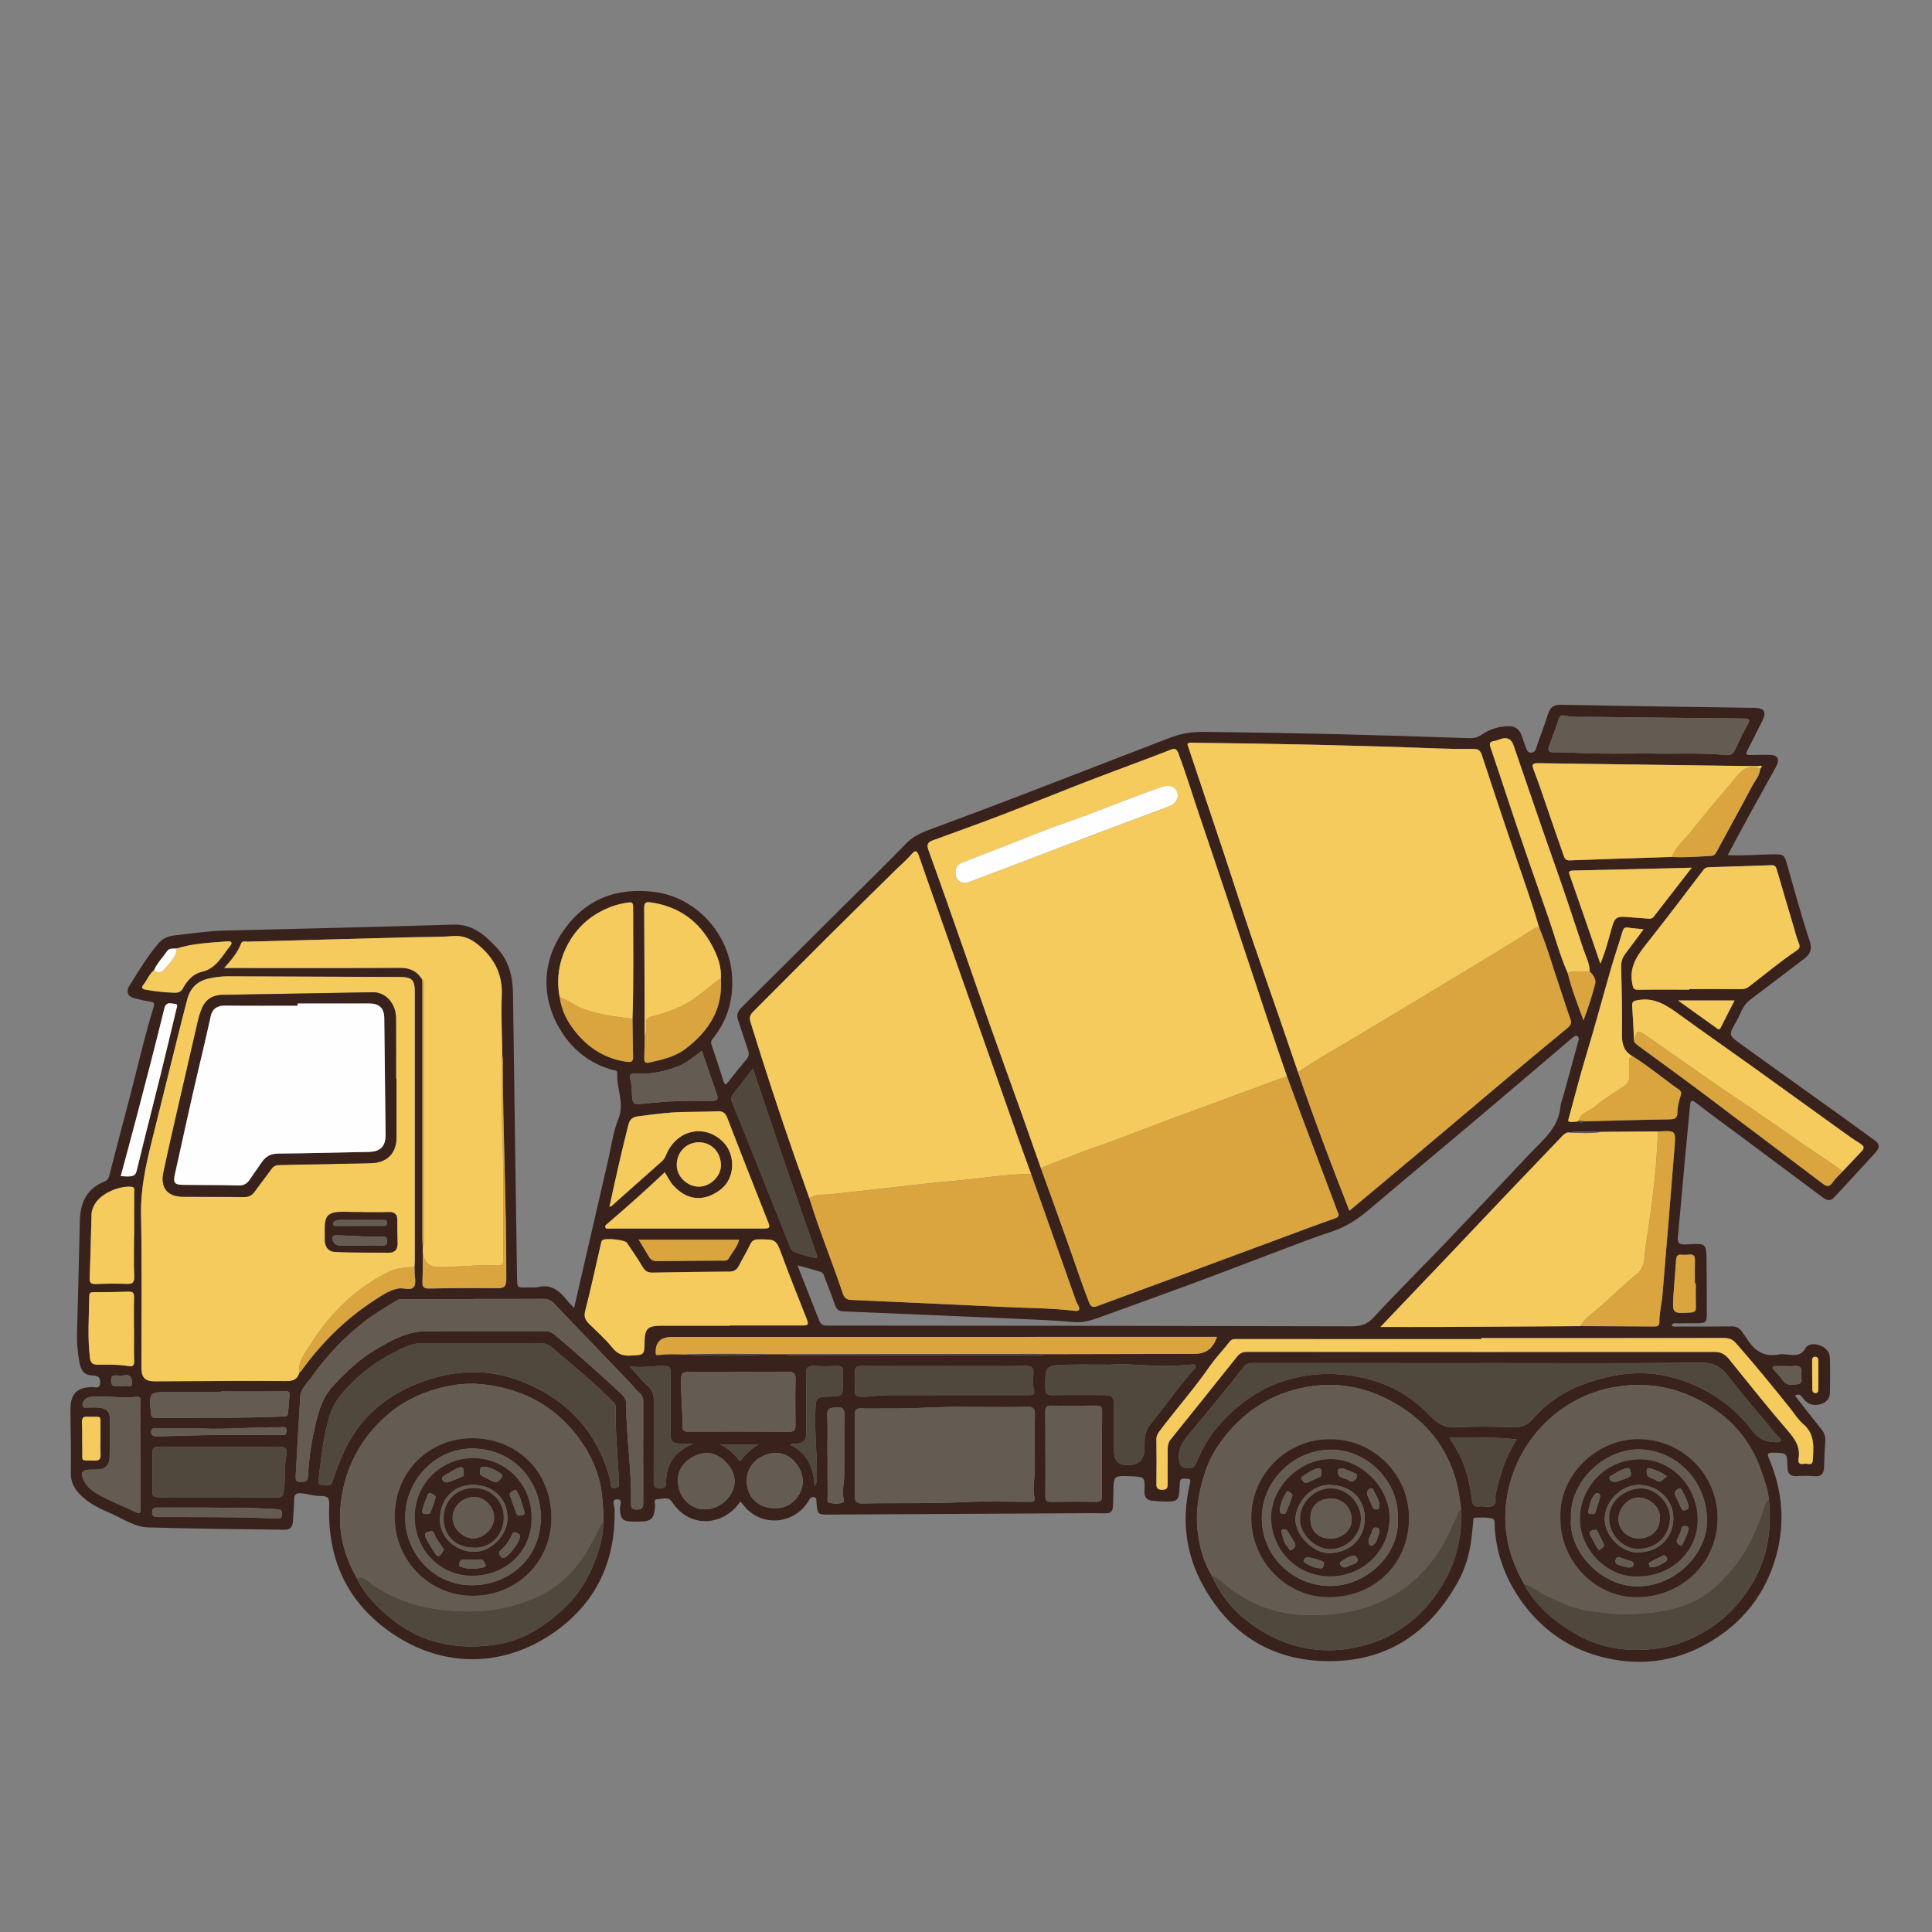 <?xml version="1.0" encoding="UTF-8"?>
<svg id="Layer_1" data-name="Layer 1" xmlns="http://www.w3.org/2000/svg" viewBox="0 0 500 500">
  <rect x="0" y="0" width="500" height="500" fill="#808080" stroke="none"/>
  <defs>
    <style>
      .cls-1 {
        fill: #f4cb5c;
      }

      .cls-1, .cls-2, .cls-3, .cls-4, .cls-5, .cls-6 {
        stroke-width: 0px;
      }

      .cls-2 {
        fill: #50473d;
      }

      .cls-3 {
        fill: #645c52;
      }

      .cls-4 {
        fill: #3a221c;
      }

      .cls-5 {
        fill: #daa53e;
      }

      .cls-6 {
        fill: #fefefe;
      }
    </style>
  </defs>
  <path class="cls-4" d="M148.57,338.5c2.99-12.98,5.88-25.55,8.79-38.12.84-3.64,1.31-7.43,2.69-10.85,1.65-4.11-.54-7.83-.3-11.73.05-.89-.78-.78-1.27-.92-5.53-1.56-9.85-4.8-12.96-9.55-5.36-8.18-5.59-17.85.11-26.2,5.75-8.43,13.92-11.57,23.88-10.27,10.41,1.35,18.84,10.38,19.87,20.86.63,6.47-.94,12.19-5.01,17.22-.46.57-.37.99-.17,1.57,1.04,3.1,2.08,6.2,3.04,9.32.35,1.15.69.85,1.23.17,1.55-1.94,3.06-3.92,4.69-5.79.72-.83.71-1.58.4-2.51-.88-2.6-1.72-5.21-2.58-7.81-.42-1.27-.03-2.21.93-3.16,8.52-8.42,16.99-16.89,25.48-25.34,5.71-5.68,11.49-11.28,17.09-17.06,1.66-1.71,3.55-2.67,5.7-3.47,10.22-3.8,20.44-7.62,30.6-11.58,10.67-4.15,21.37-8.22,32.04-12.36,2.99-1.16,5.9-1.54,8.99-1.51,22.8.25,45.6.8,68.39,1.63,1.23.04,2.19-.17,3.36-.97,2.01-1.38,4.49-2.14,7.03-2.13,1.59,0,2.7.89,3.23,2.42.39,1.11.73,2.24,1.16,3.34.21.53.48,1.1,1.24,1.08.79-.01,1.1-.45,1.34-1.16.98-2.91,2.11-5.77,3.02-8.69.56-1.81,1.42-2.58,3.47-2.54,16.69.34,33.38.55,50.07.81,2.54.04,3.11,1.04,1.95,3.39-1.28,2.57-2.56,5.14-3.88,7.68-.47.91-.22,1.15.71,1.13,1.64-.05,3.29-.06,4.93-.05,2.27,0,2.89,1.06,1.75,3.19-1.99,3.68-4.08,7.31-6.09,10.98-2.1,3.83-4.15,7.68-6.36,11.78,4.01.23,7.7-.14,11.4-.19,3.24-.05,3.2-.04,4.09,3.05,1.86,6.48,3.6,12.99,5.73,19.38.75,2.25.08,3.45-1.5,4.65-4.69,3.56-9.38,7.11-14.06,10.68-1.86,1.42-2.37,3.72-3.49,5.6-1.98,3.32-1.92,3.48,1.26,5.77,8.9,6.43,17.85,12.79,26.77,19.18,2.65,1.9,5.25,3.87,7.91,5.75,1.32.93,1.15,1.97.26,2.96-3.6,3.98-7.24,7.93-10.91,11.85-.96,1.03-2,.57-2.97-.16-7.49-5.6-14.99-11.18-22.49-16.77-3.4-2.53-6.84-5-10.17-7.62-1.26-.99-1.47-.51-1.58.69-.44,4.64-.89,9.28-1.32,13.92-.6,6.61-1.16,13.22-1.8,19.82-.16,1.59.02,2.32,1.96,2.21,5.63-.32,5.38-.56,5.45,5.37.05,4.14.07,8.28.06,12.42,0,2.39-.25,2.59-2.59,2.6-1.71,0-3.42-.02-5.13.02-.45,0-1.06-.26-1.39.57.57.42,1.22.26,1.82.26,4.53,0,9.07.02,13.6-.04,1.25-.02,2.15.38,2.8,1.43.35.56.81,1.04,1.15,1.6,1.92,3.11,4.41,5.02,8.33,4.23.82-.16,1.71-.02,2.55.06,1.72.17,3.26.3,4.35-1.62.7-1.23,2.26-1.28,3.58-.84,1.52.51,2.71,1.57,2.77,3.23.12,3.02.05,6.04.02,9.07-.02,1.6-1.03,2.57-2.44,2.97-1.7.48-3.27.1-4.41-1.38-.55-.71-1-1.56-2.2-.82,2.31,2.95,4.58,5.88,6.9,8.77.79.99,1.05,2.02.94,3.27-.19,2.16-.23,4.33-.32,6.5-.06,1.53-.59,2.46-2.39,2.3-1.56-.14-3.15-.1-4.73-.03-1.71.07-2.32-.73-2.35-2.37-.07-3.69-.12-3.62-3.8-3.68-1.53-.03-1.41.48-.95,1.57,3.43,8.05,4.18,16.37,1.92,24.83-2.67,9.96-8.59,17.54-17.48,22.73-8.89,5.19-18.47,6.26-28.29,3.58-8.81-2.4-15.8-7.64-20.93-15.28-3.66-5.44-5.76-11.39-6.23-17.94-.06-.84.26-2.21-.66-2.45-1.43-.37-3-.26-4.5-.2-.48.02-.37.75-.42,1.19-.23,2.05-.37,4.14-.73,6.14-.58,3.19-1.6,6.35-3.2,9.24-7.05,12.7-17.61,20.23-32.31,20.53-14.85.3-26.24-6.29-33.53-19.33-4.63-8.28-5.75-17.17-3.57-26.44.16-.7.49-1.47-.78-1.42-.87.03-1.75-.4-1.81,1.19-.18,4.84-.26,4.84-5.21,4.65-.52-.02-1.05-.11-1.57-.13-1.67-.08-2.44-.81-2.36-2.62.15-3.58.07-3.58-3.47-3.74-4.51-.2-4.52-.2-4.58,4.25-.08,6.22.25,5.27-5.3,5.3-22.74.13-45.48.24-68.22.36-3.01.02-3,0-3.3-3.04-.05-.54.16-1.26-.64-1.47-.75-.19-1.1.43-1.37.89-3.53,6.09-12.27,7.14-16.91,1.15-.24-.31-.51-.59-.78-.91-4.14,6.16-12.94,7.33-17.71.09-.97-1.48-2.52-.68-3.78-.69-1.09,0-.55,1.12-.59,1.72-.2,3.38-.92,4.09-4.32,4.08-.53,0-1.05,0-1.58,0-2.51-.06-3.02-.68-3.2-3.2-.06-.89.94-2.67-.85-2.56-1.42.09-.54,1.73-.52,2.61.34,14.31-5.54,25.54-17.53,33.05-12.51,7.83-27.26,7.67-39.86-.84-11.71-7.91-16.97-19.21-16.47-33.23.07-1.86-.28-2.5-2.23-2.46-1.64.04-3.28-.55-4.96-.69-1.61-.14-1.88.43-1.89,1.81,0,1.84-.23,3.67-.31,5.51-.07,1.47-.82,2.13-2.26,2.11-11.76-.18-23.53-.25-35.28-.61-3.42-.11-6.39-2.22-9.49-3.58-2.43-1.06-4.9-2.16-6.98-3.93-2.08-1.76-3.53-3.66-3.47-6.63.11-5.52-.08-11.04-.09-16.56-.01-3.88,1.79-5.6,5.68-5.62.78,0,1.92.58,2-1.05.07-1.46-.51-1.88-1.92-1.94-2.12-.09-3.05-1.11-3.47-3.53-.4-2.33-.66-4.68-.6-7.06.25-9.79.52-19.58.73-29.36.1-4.73,1.74-8.43,6.41-10.26.79-.31,1.05-.92,1.24-1.64,1.65-6.33,3.27-12.67,4.96-18.99,2.18-8.16,3.99-16.42,6.48-24.49.26-.86.23-1.28-.83-1.42-1.42-.19-2.82-.56-4.21-.91-1.72-.43-2.1-1.79-1.31-3.04,2.44-3.86,4.71-7.85,7.76-11.3,1.12-1.26,2.59-1.75,4.17-1.92,4.24-.44,8.45-1.13,12.74-1.23,19.77-.45,39.55-.95,59.32-1.54,4.98-.15,8.12,2.73,11.16,5.96,3.09,3.29,4.15,7.29,4.21,11.73.32,24.58.7,49.15,1.05,73.73.04,2.55.02,2.55,2.53,2.47.99-.03,2.01.14,2.95-.09,3.52-.86,5.61,1.13,7.56,3.55.47.59,1.03,1.11,1.77,1.89ZM411.36,251.38h.04c.01-2.08-1.01-3.87-1.64-5.78-2.42-7.33-4.83-14.65-7.41-21.92-3.63-10.23-7.1-20.52-10.64-30.78-.5-1.46-1.46-2.14-3.02-1.71-.69.19-1.36.52-2.06.62-1.14.16-1.18.75-.88,1.65,1.5,4.39,2.97,8.8,4.42,13.21,3.39,10.32,7,20.56,10.56,30.82,1.67,4.81,2.96,9.75,5.02,14.42,1.02,4.15,2.58,8.11,4.07,12.14,1.18-3.15,2.2-6.25,3.01-9.39.26-.99-.28-2.04-1.03-2.85-.14-.14-.29-.28-.43-.42ZM39.9,251.04c-1.27,1.01-1.78,2.56-2.76,3.78-.69.86-.37,1.12.64,1.31,2.42.46,4.84.69,7.29.78,1.11.04,1.77-.2,2.33-1.24,1.06-1.95,2.62-3.67,4.77-4.15,3.87-.87,5.29-4.17,7.44-6.77.59-.71.32-1.21-.68-1.13-4.43.36-8.89.49-13.18,1.84-.86.13-1.89-.21-2.49.68-1.11,1.63-2.56,3.05-3.36,4.89ZM410.16,290.19c7.33-.18,14.65-.4,21.98-.52,1.31-.02,1.94-.36,1.96-1.7.02-1.52.39-2.98.85-4.43.19-.59.21-1.08-.42-1.53-3.96-2.79-7.67-5.92-11.77-8.51-2.39-1.2-3.06-3.13-3.02-5.75.1-5.84-.05-11.69-.2-17.54-.03-1.34.33-2.4,1.12-3.44,1.57-2.05,3.09-4.15,4.68-6.29-1.43-.15-2.68-.22-3.9-.41-.86-.14-1.27.05-1.54.96-.9,3.08-1.97,6.1-2.86,9.18-2.23,7.7-4.29,15.46-6.62,23.13-1.68,5.53-3.08,11.14-4.61,16.71.08.26.26.35.52.32.63-.04,1.25-.08,1.88-.13.66.3,1.3.32,1.93-.07ZM211.4,325.56c.06.03.12.06.18.09-.05-.03-.11-.07-.16-.1-.04-.32-.01-.67-.12-.97-2.6-7.47-5.23-14.93-7.81-22.41-2-5.81-3.93-11.64-5.9-17.46-.89-2.64-1.79-5.28-2.75-8.1-1.85,2.36-3.54,4.5-5.2,6.65-.55.71-.38,1.46-.06,2.23,1.38,3.39,2.75,6.79,4.11,10.18,3.55,8.87,7.09,17.75,10.63,26.63.29.73.53,1.43,1.44,1.73,1.86.6,3.66,1.4,5.65,1.53ZM166.84,267.99c-.03,1.96-.02,3.93-.11,5.89-.05,1.18.48,1.3,1.44,1.08,3.26-.74,6.52-1.46,9.25-3.54,5.95-4.53,9.68-10.19,9.12-18.02.25-3.13-.81-5.93-2.23-8.61-3.41-6.46-8.72-10.23-15.99-11.26-1.19-.17-1.62.14-1.61,1.41.07,11.02.09,22.04.12,33.05ZM144.87,258.12c.46,3.63,2.17,6.7,4.48,9.42,3.4,4.02,7.68,6.56,12.97,7.26,1.11.15,1.55-.15,1.51-1.32-.09-3.27-.11-6.55-.15-9.83.34-9.7.17-19.41.17-29.12,0-1.18-.73-1.03-1.45-.93-2.76.37-5.29,1.32-7.71,2.71-7.47,4.3-11.61,13.39-9.82,21.8ZM422.91,269.5c.34.66.95,1.04,1.52,1.46,5.11,3.75,10.26,7.45,15.33,11.26,10.61,7.96,21.17,15.96,31.75,23.95.96.73,1.79,1.28,2.75-.13.72-1.07,1.73-1.95,2.62-2.91,1.66-1.75,3.32-3.5,4.97-5.26.67-.72.62-1.25-.33-1.84-1.84-1.13-3.59-2.41-5.34-3.67-7.49-5.38-14.95-10.8-22.45-16.17-6.32-4.53-12.7-8.97-18.99-13.54-3.27-2.37-6.46-4.62-10.88-3.81-1.2.22-1.53.45-1.45,1.62.22,3.01.34,6.03.5,9.04ZM177.13,350.53c6.89.44,13.79.3,20.69.04.05,0,.11-.07.16-.11,1.85,0,3.71,0,5.56,0,.57.47,1.26.29,1.9.29,20.94,0,41.88,0,62.81,0,.64,0,1.32.19,1.89-.29,13.01-.03,26.02-.05,39.03-.08,2.94,0,4.76-1.36,5.78-4.4-.56,0-1.07,0-1.59,0-46.52.01-93.04.03-139.56.04q-4.42,0-4.08,4.38c0,.11.13.22.2.33.18-.01.37-.03.55-.04,2.21-.32,4.43-.21,6.65-.16ZM157.87,312.23c.12-.03.28-.02.37-.1,4.35-3.87,8.69-7.75,13.06-11.6.51-.45.81-.94,1.06-1.58,2.65-6.57,9.96-8.26,14.77-3.45,3.29,3.28,3.17,9.36-.54,12.26-4.32,3.38-8.79,3.01-12.42-1.08-.84-.94-1.38-2.14-2.12-3.31-4.88,4.63-9.81,8.98-14.8,13.27-.3.25-.73.52-.59.94.19.57.78.35,1.2.35,13.33,0,26.67-.02,40-.01,1.15,0,1.51-.2,1.01-1.46-3.6-9.03-7.13-18.1-10.65-27.16-.46-1.17-1.08-1.78-2.46-1.71-3.08.15-6.17.11-9.26.19-3.81.1-7.58.63-11.35,1.11-1.32.17-2.14.7-2.52,2.2-1.75,6.98-3.36,14-4.85,21.04-.05.07-.1.15-.16.22.09-.04.17-.09.26-.13ZM455.53,199c1.04-1.25-.36-.71-.6-.72-18.91-.27-37.82-.49-56.72-.77-1.64-.02-1.86.3-1.26,1.82,1.35,3.47,2.5,7.02,3.72,10.53,1.31,3.77,2.58,7.55,3.92,11.31.27.75.45,1.54,1.68,1.49,8.79-.35,17.58-.6,26.37-.89,3.41.22,6.8-.08,10.2-.27.66-.04,1.01-.3,1.34-.91,3.08-5.75,6.26-11.45,9.31-17.22.75-1.42,1.94-2.66,2.04-4.38ZM457.78,388.21c-.15-2.45-1.01-4.71-1.77-7.01-3.2-9.7-9.86-16.26-19.05-20.15-6.02-2.54-12.32-3.23-18.99-2.1-13.76,2.32-25.08,13.26-27.8,27.54-1.57,8.24.02,16.14,4.28,23.43.24.46.45.95.72,1.39,3.19,5.04,7.58,8.64,12.75,11.63,6.85,3.95,14.08,4.69,21.62,3.59,4.28-.63,8.24-2.27,12.01-4.53,4.73-2.84,8.41-6.68,11.3-11.19,4.39-6.85,5.8-14.51,4.94-22.59ZM378.13,390.58c-.31-2-.48-4.03-.95-5.99-2.05-8.66-6.77-15.41-14.3-20.28-8.8-5.7-18.16-7.4-28.29-4.53-6.83,1.93-12.42,5.78-16.94,11.17-2.44,2.92-4.45,6.1-5.68,9.78-1.74,5.22-2.68,10.52-1.96,16,.5,3.82,1.47,7.53,3.51,10.87,1.57,3.32,3.42,6.43,6.07,9.06,2.63,2.61,5.52,4.75,8.8,6.5,7.27,3.87,15,4.8,22.84,3.12,8.82-1.89,15.85-6.86,20.97-14.4,4.38-6.44,6.27-13.56,5.92-21.3ZM156.15,394.15c.12-2.1-.1-4.18-.27-6.27-.44-5.53-2.44-10.53-5.54-14.92-4.6-6.53-10.75-11.16-18.62-13.37-4.64-1.3-9.36-1.9-14.01-1.16-8.35,1.32-15.57,4.92-21.25,11.53-5.32,6.19-7.98,13.34-8.43,21.29-.34,6.06,1.27,11.81,4.28,17.12,2.07,4.36,5.4,7.67,9.08,10.63,3.07,2.47,6.47,4.38,10.27,5.57,5.15,1.61,10.34,1.86,15.69,1.2,7.8-.96,13.92-4.91,19.33-10.25,2.58-2.54,4.6-5.51,6.12-8.79,1.85-3.99,3.24-8.12,3.34-12.58ZM129.99,273.15c-.06-5.19-.34-10.39-.13-15.57.22-5.4-1.94-9.52-5.89-12.87-1.87-1.59-3.93-2.65-6.61-2.45-4.06.3-8.14.23-12.22.34-13.66.36-27.33.73-40.99,1.11-.61.02-1.47-.3-1.76.48-.93,2.47-2.63,4.4-4.37,6.33,15.27,0,30.37.04,45.48-.04,2.58-.01,4.42.83,5.74,2.97.02.59.07,1.18.07,1.77,0,21.66,0,43.33,0,64.99,0,.85.07,1.7.1,2.55,0,.55,0,1.1,0,1.65-.02,2.43.03,4.85-.08,7.28-.06,1.36.34,1.8,1.75,1.78,5.84-.11,11.69-.17,17.53-.09,1.84.03,2.41-.38,2.42-2.35.04-18.98-.89-37.93-.91-56.91,0-.32-.08-.65-.13-.97ZM429.12,292.83c-4.87.03-9.74.06-14.61.1-2.89-.08-5.77-.28-8.65.16-.64.04-1.08.44-1.49.87-4.97,5.19-9.95,10.38-14.9,15.58-4.65,4.88-9.26,9.79-13.9,14.67-6.1,6.42-12.22,12.82-18.31,19.21,5.17,0,10.33.02,15.49,0,12.08-.06,24.15-.14,36.23-.21,6.37.03,12.74.04,19.11.09.85,0,1.37-.14,1.36-1.16-.04-2.38.59-4.69.79-7.03,1.07-12.68,2.1-25.37,3.12-38.06.36-4.5.34-4.5-4.23-4.2ZM107.26,327.93c.03-.59.09-1.18.09-1.77,0-23.13,0-46.27,0-69.4,0-3.19-.71-3.9-3.95-3.91-14.85-.06-29.7-.11-44.55-.17-1.65,0-3.27.23-4.88.59-2.92.65-4.74,2.51-5.48,5.31-1.66,6.32-3.21,12.66-4.79,19-1.49,5.97-2.97,11.95-4.45,17.93-1.53,6.18-2.87,12.32-2.74,18.8.26,13.2.11,26.42.1,39.63,0,2.54.92,3.56,3.42,3.55,11.3-.04,22.61-.15,33.91-.07,1.84.01,2.99-.35,3.52-2.12.19-.18.4-.35.55-.56,5.11-7.06,11.17-13.16,18.47-17.95,2.06-1.35,4.11-2.84,6.61-3.32,1.33-.25,3.13.61,3.95-.35.85-1,.19-2.77.27-4.2.02-.33-.02-.66-.04-.98ZM209.49,310.16c2.54,8.26,5.83,16.26,8.58,24.45.42,1.25.92,1.75,2.29,1.81,13.19.56,26.37,1.2,39.55,1.82,6.03.28,12.08.27,18.09.99,1.27.15,1.61-.22,1.06-1.37-.2-.41-.46-.8-.61-1.23-3.87-10.92-7.73-21.84-11.59-32.76-1.13-3.14-2.29-6.27-3.4-9.41-3.63-10.3-7.25-20.61-10.87-30.91-3.15-8.95-6.3-17.89-9.45-26.84-1.78-5.06-3.59-10.12-5.33-15.19-.5-1.45-.94-1.55-1.97-.35-1.14,1.34-2.52,2.48-3.78,3.73-6.05,5.96-12.12,11.9-18.14,17.9-6.34,6.31-12.62,12.69-18.97,19.01-.85.84-1.07,1.57-.7,2.77,3.61,11.7,7.41,23.33,11.44,34.88,1.25,3.58,2.53,7.15,3.8,10.72ZM335.93,277.5c4.11,12,8.6,23.86,13.29,35.83,5.62-4.7,11.15-9.3,16.65-13.92,8.21-6.91,16.4-13.86,24.62-20.76,5.06-4.26,10.16-8.47,15.25-12.69.82-.68,1.01-1.34.62-2.39-.9-2.39-1.61-4.84-2.44-7.26-1.88-5.44-3.42-10.99-5.6-16.32-1.89-6.46-4.14-12.8-6.32-19.16-2.91-8.48-5.72-16.99-8.52-25.51-.37-1.12-.95-1.51-2.13-1.5-3.15.03-6.31-.01-9.46-.13-20.88-.79-41.77-1.25-62.66-1.46-.61,0-1.28-.2-1.93.28.18.57.35,1.13.53,1.68,3.06,9.12,6.13,18.23,9.16,27.36,2.21,6.65,4.32,13.33,6.56,19.96,2.51,7.44,5.13,14.84,7.69,22.26,1.58,4.57,3.13,9.15,4.7,13.72ZM333.09,278.64c-1.67-4.89-3.37-9.77-5-14.67-3.59-10.73-7.13-21.48-10.71-32.21-2.52-7.56-5.08-15.11-7.62-22.66-1.58-4.71-3.01-9.47-4.79-14.12-.45-1.17-.92-1.36-2-.93-2.31.93-4.64,1.78-6.96,2.66-5.26,1.99-10.54,3.94-15.78,5.97-7.01,2.72-13.97,5.56-20.98,8.25-5.93,2.27-11.9,4.4-17.86,6.58-1.25.46-1.61,1.07-1.1,2.49,3.19,8.79,6.26,17.62,9.36,26.45,2.19,6.24,4.32,12.5,6.52,18.73,2.73,7.7,5.51,15.38,8.26,23.08,1.67,4.68,3.31,9.37,4.96,14.06,2.46,6.83,4.95,13.65,7.37,20.5,1.68,4.76,3.27,9.54,5.09,14.25.51,1.32,1.12,1.34,2.21.94,6.87-2.55,13.76-5.08,20.64-7.62,8.41-3.11,16.82-6.23,25.23-9.35,5.16-1.91,10.3-3.87,15.49-5.68,1.19-.41,1.22-.86.75-1.78-.21-.4-.33-.86-.49-1.28-2.81-7.48-5.63-14.95-8.43-22.43-1.4-3.73-2.76-7.47-4.14-11.21ZM206.37,327.47c1.94,4.92,3.79,9.63,5.66,14.33.33.84.85,1.26,1.92,1.26,45.27.02,90.54.07,135.81.19,2.36,0,4.03-.45,5.74-2.3,5.83-6.34,11.97-12.4,17.93-18.62,7.47-7.81,14.89-15.66,22.28-23.53,3.41-3.63,7.59-6.76,8.12-12.33.1-1.09.57-2.14.86-3.22,1.28-4.67,2.56-9.33,3.83-14,.11-.39.11-.79-.25-1.08-.42-.33-.75.03-1.05.21-.39.23-.72.57-1.07.87-8.43,7.16-16.83,14.34-25.28,21.47-8.89,7.5-17.85,14.92-26.71,22.46-2.93,2.49-6.04,4.43-9.74,5.64-5.34,1.75-10.57,3.85-15.84,5.82-6.54,2.46-13.06,4.99-19.62,7.41-8.02,2.97-16.07,5.87-24.12,8.78-2.23.81-4.43,1.55-6.94,1.32-4.89-.44-9.81-.64-14.73-.85-14.96-.66-29.93-1.3-44.89-1.92-1.14-.05-1.78-.45-2.16-1.56-.8-2.35-1.72-4.66-2.61-6.98-.25-.66-.37-1.47-1.15-1.71-1.92-.58-3.85-1.08-6-1.67ZM383.54,352.77h0c-19.65,0-39.29,0-58.94-.01-.99,0-1.9-.05-2.64.9-4.49,5.78-9.15,11.42-13.86,17.04-1.72,2.06-3.46,4.19-2.92,7.33.21,1.25.67,1.77,1.73,1.88.99.11,1.92.35,2.55-1.06,1.4-3.17,2.91-6.28,5.17-9.01,4.49-5.41,9.83-9.62,16.46-12.04,5.61-2.04,11.36-2.64,17.36-1.95,8.4.97,15.61,4.24,21.41,10.34,2.07,2.17,4,3.44,7.17,3.22,4.84-.32,9.72-.21,14.58-.03,2.27.09,3.81-.66,5.25-2.32,3.5-4.03,7.87-6.93,12.83-8.77,8.22-3.05,16.6-4.08,25.15-1.22,7.53,2.52,13.88,6.84,18.62,13.17,1.69,2.26,3.56,2.88,5.99,2.99.44.02,1.1.04,1.28-.21.41-.58-.31-.89-.61-1.25-4.3-5.18-8.75-10.23-12.83-15.59-1.81-2.38-3.85-3.57-7.19-3.53-18.85.23-37.71.11-56.57.11ZM251.42,364.13c-6.16-.26-14.35.52-22.55.39-1.97-.03-3.94.08-5.91-.03-1.42-.08-1.77.48-1.76,1.82.07,6.89.1,13.79.03,20.68-.02,1.62.41,2.13,2.07,2.1,8.78-.17,17.57.09,26.36-.35,5.44-.27,10.9-.06,16.34-.08.81,0,2.03.23,1.71-1.14-.52-2.24.02-4.42.05-6.63.07-4.92-.02-9.85.06-14.77.03-1.5-.33-2.08-1.95-2.03-4.13.12-8.27.04-14.45.04ZM437.18,256.12v-.15c4.47,0,8.93-.03,13.4.03.86.01,1.49-.22,2.15-.72,4.05-3.1,7.94-6.4,12.18-9.24.75-.5,1.06-.95.65-1.92-.6-1.44-.98-2.98-1.42-4.49-1.43-4.83-2.87-9.66-4.27-14.5-.23-.78-.47-1.24-1.43-1.21-5.32.21-10.63.35-15.95.51-.65.02-1.18.11-1.67.75-4.54,5.99-9.1,11.98-13.75,17.89-2.68,3.41-5.61,6.6-4.62,11.52.22,1.09.29,1.58,1.55,1.56,4.4-.08,8.8-.03,13.2-.03ZM188.79,343.1s0-.04,0-.06c6.11,0,12.22,0,18.33,0,2.21,0,2.27-.1,1.47-2.14-2.06-5.24-4.18-10.45-6.12-15.72-1.63-4.45-1.53-4.44-6.22-4.42-1.08,0-1.64.34-2.1,1.3-.9,1.88-1.98,3.68-2.94,5.54-.54,1.04-1.26,1.5-2.48,1.5-6.63.03-13.27.14-19.9.26-1.19.02-1.9-.43-2.52-1.46-1.27-2.13-2.68-4.18-4.07-6.24-.57-.84-5.76-1.34-6.41-.64-.2.22-.26.59-.33.91-1.34,5.8-2.59,11.63-4.07,17.4-.41,1.59.17,2.44,1.14,3.4,2,1.97,4.14,3.85,5.88,6.03,1.31,1.63,2.66,2.18,4.68,2.07,3.61-.19,3.62-.08,3.67-3.62.05-3.26.85-4.09,4.05-4.1,5.98-.02,11.96,0,17.93,0ZM160.16,382.4c-.38-6.12-.93-12.12-.82-18.16,0-.46-.03-.87-.43-1.24-1.91-1.78-3.73-3.66-5.69-5.38-3.28-2.9-6.67-5.68-9.96-8.58-1.04-.92-2.07-1.45-3.5-1.45-10.12.05-20.24.04-30.36.02-1.47,0-2.86.28-4.2.86-5.35,2.31-10.2,5.44-14.28,9.56-2.25,2.28-4.46,4.72-5.5,8-1.72,5.4-2.25,10.99-2.94,16.56-.09.71-.31,1.78.97,1.69.95-.07,2.12.67,2.67-1.1.75-2.41,1.71-4.78,2.74-7.11,3.84-8.73,10.51-14.53,19.08-17.97,8.86-3.56,18.06-4.17,27.15-.56,6.43,2.55,12.01,6.34,16.32,11.89,3.15,4.05,5.18,8.59,6.5,13.52.2.76-.27,2.58,1.53,2.09,1.45-.39.36-1.83.73-2.62ZM122.62,336.17v.06c-5.92,0-11.83,0-17.75,0-.79,0-1.59-.08-2.3.37-2.76,1.75-5.59,3.37-8.2,5.39-5.38,4.17-10,9.06-13.89,14.6-1.06,1.5-2.66,2.82-2.78,4.87-.41,6.8-.78,13.6-1.16,20.4-.05.92-.05,1.72,1.26,1.66.98-.05,1.81-.02,1.89-1.38.22-3.99.72-7.94,1.59-11.85.92-4.11,1.83-8.22,4.79-11.46,3.37-3.69,6.98-7.15,11.32-9.67,3.91-2.27,7.9-4.59,12.6-4.62,10.32-.08,20.64-.02,30.96-.05.98,0,1.79.27,2.53.89,5.88,4.91,11.55,10.05,17.19,15.23.81.74,1.4,1.55,1.4,2.7-.03,8.53,1.44,16.99,1.24,25.53-.03,1.13.08,1.85,1.54,1.83,1.35-.01,1.64-.52,1.63-1.75-.04-8.68-.03-17.35,0-26.03,0-.93-.2-1.75-.88-2.3-.99-.8-1.68-1.83-2.53-2.72-6.57-6.87-13.18-13.7-19.73-20.58-.8-.84-1.63-1.15-2.77-1.14-5.98.04-11.96.02-17.94.02ZM383.33,346.29v.29c-21.22,0-42.45,0-63.67-.01-.64,0-1.03.13-1.45.69-1.68,2.17-3.6,4.15-5.16,6.39-4,5.75-8.63,11-12.84,16.58-.52.69-.95,1.33-.94,2.28.05,3.81.06,7.62,0,11.43-.02,1.16.26,1.61,1.52,1.62,1.22,0,1.39-.5,1.38-1.52-.03-2.96.04-5.91.02-8.87,0-.95.11-1.8.73-2.58,5.74-7.13,11.48-14.26,17.17-21.42.72-.91,1.48-1.3,2.65-1.3,40.35.04,80.69.06,121.04.02,1.76,0,2.78.75,3.77,1.97,4.7,5.79,9.33,11.64,14.18,17.31,2.17,2.53,4.45,4.83,3.7,8.54-.01.06,0,.13,0,.2.01,1.35,1.06.95,1.72.9.7-.05,1.88.62,1.98-.83.22-3.4.62-6.79-2.46-9.41-1.32-1.13-2.28-2.69-3.39-4.08-4.58-5.72-9.2-11.39-14.04-16.88-.94-1.07-1.9-1.33-3.23-1.32-20.9.03-41.79.02-62.69.02ZM287.26,353.17c-4.18,0-7.33-.05-10.48.01-6.33.13-6.29.16-6.24,6.1.01,1.39.44,1.8,1.81,1.78,4.4-.07,8.8-.03,13.2-.02,2.28,0,2.74.45,2.76,2.77.02,3.94,0,7.88,0,11.82q0,3.54,3.53,3.55,4.37.01,4.36-4.46c0-2.15-.06-4.19,1.49-6.09,3.74-4.61,7.12-9.51,11.04-13.98.29-.34.85-.63.68-1.11-.23-.64-.91-.38-1.39-.36-1.89.08-3.78.32-5.67.33-5.37.03-10.73-.67-15.08-.34ZM426.34,194.99c6.76.21,13.52-.26,20.27.41,1.27.13,1.9-.31,2.51-1.54,1.01-2.05,1.89-4.18,3.05-6.14.86-1.45.59-1.75-.98-1.77-13.2-.12-26.39-.26-39.59-.43-2.16-.03-4.33.19-6.48-.28-.62-.14-1.38-.3-1.71.77-.74,2.37-1.64,4.7-2.5,7.03-.38,1.02-.3,1.66,1.01,1.65,2.95-.02,5.89.14,8.84.25,5.18.19,10.38.05,15.57.05ZM191.05,355.09h0c-4.33.01-8.66.06-12.99-.02-1.37-.02-1.76.41-1.8,1.78-.11,4.13.43,8.24.37,12.36-.02,1.3.75,1.29,1.66,1.29,8.66-.01,17.32-.04,25.97.02,1.38,0,1.62-.55,1.6-1.76-.05-3.93-.07-7.87.02-11.81.03-1.45-.36-1.94-1.87-1.91-4.33.1-8.66.03-12.99.03ZM56.76,374.44v.02c-5.19,0-10.38.03-15.58-.02-1.21-.01-1.79.24-1.76,1.62.08,3.28.07,6.57,0,9.86-.03,1.23.44,1.57,1.61,1.57,10.25-.03,20.5-.02,30.76.02,1.19,0,1.44-.43,1.64-1.57.55-3.12,0-6.29.68-9.39.35-1.6-.29-2.17-1.98-2.14-5.12.1-10.25.04-15.38.04ZM270.54,376.17h.03c0,3.67.03,7.35-.02,11.02-.01,1.09.33,1.51,1.46,1.49,3.93-.06,7.87-.06,11.81-.02,1.04,0,1.35-.4,1.35-1.4,0-7.35,0-14.69.06-22.04,0-1.14-.43-1.46-1.5-1.45-3.87.05-7.74.08-11.61,0-1.4-.03-1.61.58-1.59,1.77.06,3.54.02,7.08.02,10.63ZM437.82,224.56c-10.49.26-20.59.53-30.69.74-1.34.03-1.1.58-.79,1.44,1.8,5.11,3.57,10.23,5.34,15.35.8,2.32,1.59,4.64,2.5,7.3,1.43-3.37,2.15-6.54,3.06-9.64.62-2.14,1.25-2.64,3.49-2.45,1.9.16,3.79.29,5.69.43.59.05,1.12.1,1.57-.49,3.18-4.13,6.39-8.24,9.84-12.68ZM244.33,353.54c-7.09,0-14.17.03-21.26-.02-1.31,0-1.93.3-1.83,1.74.11,1.57.07,3.15,0,4.72-.05,1.12.41,1.42,1.49,1.49,2.18.13,4.3-.4,6.45-.4,8.4,0,16.8-.01,25.19-.02,3.94,0,7.87-.01,11.81,0,1.08,0,1.74-.05,1.38-1.52-.3-1.24-.23-2.61-.12-3.91.13-1.61-.4-2.15-2.07-2.12-7.02.09-14.04.04-21.06.04ZM36.38,376.73h-.07c0-4.53,0-9.06,0-13.59,0-.73.27-1.8-1.01-1.65-3.8.44-7.58-.29-11.37-.03-.75.05-1.45.18-1.96.76-.38.44-.78.96-.57,1.59.22.68.87.44,1.35.46.98.04,1.98-.08,2.95.04,1.57.19,2.74.88,2.73,2.73-.03,3.41.01,6.83-.06,10.24-.04,1.85-1.11,2.88-2.95,3.03-.65.05-1.31.02-1.97.03-2.23.01-2.75.81-1.75,2.85.94,1.92,2.68,3.02,4.47,3.97,2.78,1.48,5.72,2.62,8.54,3.99,1.62.79,1.69.38,1.68-1.04-.04-4.46-.01-8.93-.01-13.39ZM34.69,319.72h.02c0-1.84,0-3.68,0-5.51,0-1.9.03-3.81,0-5.71,0-.56.33-1.27-.82-1.36-3.2-.26-8.1,1.84-9.53,4.81-.35.72-.65,1.43-.67,2.23-.16,5.51-.27,11.02-.5,16.53-.06,1.36.44,1.64,1.67,1.59,2.62-.1,5.25-.14,7.87-.04,1.49.06,2.05-.28,1.99-1.91-.14-3.54-.04-7.09-.04-10.63ZM57.2,360.11s0,.1,0,.14c-4.4,0-8.8,0-13.21,0-5.44,0-5.41,0-4.93,5.51.08.96.45,1.22,1.34,1.21,10.96-.07,21.93.08,32.88-.39.61-.03,1.2-.02,1.27-.86.12-1.56.27-3.13.38-4.69.05-.68-.09-.97-.99-.96-5.58.08-11.16.04-16.74.04ZM34.69,344.02h-.03c0-2.76-.05-5.51.02-8.27.03-1.09-.24-1.51-1.4-1.47-3.01.11-6.03.13-9.05.14-.69,0-1.12.09-1.13.92-.07,5.37-.49,10.75.18,16.11.16,1.28.77,1.75,2.08,1.72,2.62-.05,5.26-.07,7.86.35,1.31.21,1.53-.27,1.49-1.44-.08-2.69-.03-5.38-.03-8.07ZM181.64,271.95c-2.02,1.46-3.72,3.02-5.85,3.89-3.62,1.46-7.38,2.25-11.31,2.01-1.12-.07-1.71.07-1.35,1.52.37,1.51.39,3.12.48,4.67.09,1.62.79,1.84,2.1,1.69,5.34-.62,10.7-.93,16.08-.82.92.02,1.84.02,2.76-.02.87-.03,1.4-.41,1.07-1.38-1.31-3.81-2.62-7.62-3.98-11.56ZM375.16,372.08c.61,1.05,1.03,1.84,1.51,2.6,2.58,4.07,3.65,8.66,4.24,13.34.19,1.45.53,2,1.97,1.83,1.23-.14,2.63.43,3.65-.26.9-.6.32-1.96.55-2.97,1.12-4.85,2.48-9.6,5.45-14.08-5.96-.81-11.54-.26-17.37-.46ZM175.47,383.27c-.01,4.03,3.06,7.31,6.87,7.35,4.02.05,7.79-3.49,7.78-7.3-.01-3.53-3.67-7.27-7.18-7.29-3.08-.02-7.79,2.78-7.47,7.24ZM200.24,390.29c4.75.32,7.42-3.7,7.53-6.71.12-3.42-3.02-7.77-7.21-7.56-3.7.18-7.44,3.01-7.32,7.4.11,3.96,3,6.88,7,6.87ZM179.32,373.65c-1.12,0-1.96.02-2.8,0-2.61-.08-2.98-.46-2.99-2.96,0-5.12-.01-10.25,0-15.37,0-.99.02-1.72-1.38-1.79-2.91-.15-5.78.58-9.19.1,1.82,1.99,3.19,3.73,4.82,5.18,1.19,1.06,1.43,2.21,1.43,3.65-.03,7.03.01,14.06-.03,21.09,0,1.21.39,1.6,1.59,1.6,1.18,0,1.6-.36,1.61-1.58.04-4.72,2.29-7.99,6.93-9.9ZM31.25,304.37c3.12.26,3.76.05,4.12-1.38.68-2.73,1.33-5.46,2.01-8.19,1.39-5.58,2.82-11.16,4.2-16.75,1.39-5.65,2.74-11.32,4.09-16.98.1-.44.51-1.19-.34-1.25-1.09-.08-2.32-.76-2.82,1.26-2.25,9.21-4.66,18.39-7.05,27.57-1.37,5.25-2.8,10.47-4.21,15.72ZM210.82,384.6c.76-1.13.57-1.86.58-2.53.07-5.57-.58-11.11-.39-16.69.13-3.77.07-3.81,3.81-3.96,3.28-.13,3.31-.15,3.31-3.48,0-.98-.05-1.97.02-2.95.07-1.12-.4-1.5-1.5-1.47-1.9.06-3.81.12-5.71-.01-1.74-.12-2.39.35-2.34,2.24.14,5.05,0,10.1.07,15.15.03,1.87-.85,2.6-2.54,2.74-.48.04-1.01-.19-1.59.27,4.24,2.09,6.03,5.7,6.27,10.67ZM165.31,320.84c.96,1.61,1.82,3.05,2.69,4.48.48.79,1.16,1.08,2.13,1.06,5.52-.09,11.04-.09,16.56-.14.64,0,1.46.15,1.83-.47.94-1.59,2.25-3,2.77-4.93h-25.98ZM214.12,376.62s.04,0,.06,0c0,3.54-.02,7.07.02,10.61,0,.6-.32,1.52.52,1.7,1.13.24,2.33.33,3.47-.09.14-.05.25-.48.2-.68-.58-2.09.06-4.15.09-6.23.06-5.24-.01-10.48.05-15.72.02-1.37-.31-2.17-1.85-1.99-1.26.15-2.66-.12-2.58,1.98.13,3.47.03,6.94.03,10.42ZM186.58,301.54c-.03-3.42-2.51-5.96-5.77-5.92-3.28.05-5.74,2.66-5.66,6.03.07,2.87,2.73,5.43,5.69,5.45,2.97.02,5.77-2.69,5.75-5.57ZM438.87,332.19c-.08,0-.16,0-.24,0,0-1.97-.05-3.94.02-5.9.04-1.14-.24-1.75-1.52-1.59-.65.08-1.31.08-1.97.02-1.04-.09-1.33.39-1.39,1.37-.19,3.14-.52,6.27-.7,9.41-.26,4.47-.23,4.44,4.44,4.18,1-.06,1.41-.35,1.38-1.39-.06-2.03-.02-4.06-.02-6.1ZM53.48,390.16c-4.13,0-8.27,0-12.4,0-.88,0-1.73-.09-1.72,1.24.01,1.17.72,1.21,1.56,1.21,10.16.04,20.33-.09,30.48.38.8.04,1.57.12,1.61-1.12.04-1.32-.75-1.23-1.65-1.3-5.96-.43-11.92-.3-17.89-.41ZM52.35,369.69c-.59,0-1.18,0-1.77,0-3.34,0-6.69-.01-10.03,0-.61,0-1.42-.21-1.43.84-.02.98.62,1.19,1.43,1.18.46,0,.92,0,1.38,0,4.51-.11,9.03-.28,13.54-.32,5.64-.06,11.28-.01,16.91-.04.77,0,1.87.36,1.79-1.09-.07-1.31-1.11-.86-1.79-.87-6.68-.08-13.35.59-20.03.32ZM448.89,258.93h-14.6c3.4,2.44,6.55,4.71,9.72,6.96.4.28.87.97,1.37-.03,1.11-2.28,2.29-4.52,3.52-6.92ZM26.01,372.27c0-.98.01-1.97,0-2.95-.04-3.06.47-2.62-2.74-2.66-.13,0-.26.02-.39,0-1.24-.15-1.76.25-1.67,1.62.14,2.22.02,4.46.1,6.68.12,3.5-.73,2.92,3.17,3.04,1.25.04,1.61-.44,1.55-1.6-.07-1.37-.02-2.75-.01-4.13ZM462.42,353.55h0c-.98-.01-1.97-.03-2.95,0-.81.02-.93.4-.4.97.8.86,1.63,1.68,2.29,2.68,1.03,1.58,2.74,1.24,4.12.98,1.3-.25.5-1.65.68-2.53.37-1.79-.48-2.37-2.17-2.11-.51.08-1.05.01-1.57.01ZM196.43,373.81h-10.14c2.4.94,3.78,2.65,5.2,4.34,1.45-1.68,2.85-3.33,4.94-4.34ZM470.59,355.96s0,0,0,0c0-1.31.03-2.61-.01-3.92-.01-.47-.25-.91-.83-.9-.45,0-.77.3-.77.73,0,2.61,0,5.23.06,7.84,0,.48.35.88.9.83.62-.06.63-.6.64-1.04.03-1.18.01-2.35.01-3.53ZM31.4,358.7c.39,0,.67.07.91-.01.66-.23,1.96.67,1.88-.86-.06-1.09-.35-2.21-1.98-1.9-.75.14-1.56.04-2.34.02-.72-.02-1.02.28-1.09,1.03-.25,2.49,1.61,1.52,2.63,1.72Z"/>
  <path class="cls-1" d="M269.38,302.3c-1.65-4.69-3.29-9.38-4.96-14.06-2.75-7.7-5.53-15.38-8.26-23.08-2.21-6.23-4.34-12.49-6.52-18.73-3.09-8.83-6.17-17.66-9.36-26.45-.51-1.42-.15-2.03,1.1-2.49,5.96-2.18,11.94-4.31,17.86-6.58,7.02-2.69,13.98-5.53,20.98-8.25,5.24-2.04,10.52-3.98,15.78-5.97,2.32-.88,4.66-1.74,6.96-2.66,1.07-.43,1.55-.24,2,.93,1.77,4.65,3.21,9.41,4.79,14.12,2.54,7.56,5.1,15.1,7.62,22.66,3.58,10.73,7.13,21.48,10.71,32.21,1.64,4.9,3.33,9.78,5,14.67-.44.12-.89.2-1.31.36-6.5,2.39-12.99,4.8-19.49,7.2-3.61,1.33-7.22,2.66-10.83,4-6,2.23-11.94,4.63-18,6.71-4.75,1.64-9.39,3.59-14.08,5.4ZM249.82,228.51c.19-.03.46-.04.7-.13,3.48-1.31,6.96-2.63,10.43-3.95,8.31-3.17,16.61-6.36,24.93-9.51,5.57-2.11,11.16-4.14,16.72-6.25,1.78-.67,2.57-2.27,2.01-3.71-.54-1.39-2.03-1.91-3.83-1.3-2.23.76-4.44,1.55-6.65,2.38-6.12,2.29-12.17,4.76-18.35,6.9-5.74,1.98-11.35,4.35-17.02,6.55-3.3,1.28-6.61,2.51-9.89,3.84-1.56.63-1.83,2.04-1.47,3.46.27,1.08,1.14,1.72,2.41,1.74Z"/>
  <path class="cls-1" d="M335.93,277.5c-1.57-4.57-3.12-9.15-4.7-13.72-2.56-7.42-5.17-14.83-7.69-22.26-2.24-6.64-4.35-13.32-6.56-19.96-3.03-9.13-6.11-18.24-9.16-27.36-.18-.55-.35-1.11-.53-1.68.65-.48,1.32-.29,1.93-.28,20.89.21,41.78.67,62.66,1.46,3.15.12,6.31.16,9.46.13,1.18-.01,1.76.37,2.13,1.5,2.81,8.51,5.61,17.03,8.52,25.51,2.18,6.36,4.44,12.7,6.32,19.16-.47-.06-.87.06-1.29.32-2.81,1.79-5.61,3.59-8.46,5.32-7.99,4.85-16,9.67-24.01,14.49-4.93,2.97-9.86,5.92-14.79,8.87-4.64,2.79-9.39,5.4-13.84,8.5Z"/>
  <path class="cls-1" d="M209.49,310.16c-1.27-3.57-2.55-7.14-3.8-10.72-4.03-11.56-7.83-23.19-11.44-34.88-.37-1.19-.15-1.92.7-2.77,6.34-6.31,12.62-12.69,18.97-19.01,6.02-5.99,12.09-11.94,18.14-17.9,1.26-1.24,2.63-2.38,3.78-3.73,1.02-1.2,1.47-1.1,1.97.35,1.74,5.07,3.55,10.13,5.33,15.19,3.15,8.95,6.3,17.89,9.45,26.84,3.62,10.3,7.24,20.61,10.87,30.91,1.11,3.15,2.27,6.28,3.4,9.41-6.6-.03-13.1,1.17-19.66,1.73-5.37.46-10.74,1.07-16.11,1.7-5.42.64-10.87,1.19-16.3,1.81-1.75.2-3.73-.21-5.3,1.05Z"/>
  <path class="cls-1" d="M77.45,355.29c-.53,1.78-1.68,2.14-3.52,2.12-11.3-.08-22.61.03-33.91.07-2.5,0-3.42-1.02-3.42-3.55,0-13.21.16-26.42-.1-39.63-.13-6.48,1.21-12.63,2.74-18.8,1.48-5.98,2.96-11.95,4.45-17.93,1.58-6.34,3.13-12.68,4.79-19,.74-2.8,2.55-4.65,5.48-5.31,1.61-.36,3.22-.59,4.88-.59,14.85.06,29.7.11,44.55.17,3.24.01,3.95.72,3.95,3.91,0,23.13,0,46.27,0,69.4,0,.59-.06,1.18-.09,1.77-2.31,0-4.63.27-6.68,1.27-3.88,1.88-7.43,4.33-10.65,7.22-3.68,3.29-6.75,7.13-9.39,11.26-1.47,2.3-3.41,4.53-3.08,7.61ZM102.61,279.12s-.08,0-.12,0c0-5.25.03-10.51-.01-15.76-.03-3.67-2.73-6.62-5.96-6.57-12.94.21-25.87.43-38.81.67-2.97.05-4.71,1.34-5.73,4.16-.29.8-.53,1.62-.73,2.44-1.8,7.78-3.6,15.56-5.38,23.35-1.22,5.36-2.46,10.72-3.59,16.1-.81,3.86,1.07,6.14,4.99,6.19,5.25.06,10.51,0,15.76.09,1.34.02,2.21-.46,2.96-1.52,1.36-1.92,2.84-3.76,4.2-5.68.54-.77,1.12-1.1,2.09-1.11,7.88-.12,15.76-.3,23.64-.46,4.24-.08,6.69-2.53,6.69-6.74.01-5.06,0-10.11,0-15.17ZM93.98,313.72s0-.02,0-.03c-.98,0-1.97.05-2.95,0-7.5-.4-7.01.94-6.98,7.32,0,.07,0,.13,0,.2.14,1.68,1.09,2.75,2.73,2.8,4.59.15,9.18.19,13.76.2,1.43,0,2.35-.7,2.31-2.3-.05-2.03-.06-4.06-.05-6.1,0-1.46-.62-2.15-2.15-2.1-2.23.06-4.46.02-6.69.02Z"/>
  <path class="cls-5" d="M269.38,302.3c4.69-1.81,9.33-3.76,14.08-5.4,6.06-2.09,12-4.48,18-6.71,3.61-1.34,7.22-2.67,10.83-4,6.5-2.4,12.99-4.8,19.49-7.2.42-.16.87-.24,1.31-.36,1.38,3.74,2.74,7.48,4.14,11.21,2.8,7.48,5.62,14.95,8.43,22.43.16.43.28.88.49,1.28.47.92.45,1.36-.75,1.78-5.19,1.81-10.33,3.77-15.49,5.68-8.41,3.11-16.82,6.24-25.23,9.35-6.88,2.54-13.76,5.06-20.64,7.62-1.09.41-1.7.38-2.21-.94-1.82-4.71-3.41-9.49-5.09-14.25-2.42-6.85-4.91-13.67-7.37-20.5Z"/>
  <path class="cls-5" d="M335.93,277.5c4.45-3.1,9.19-5.72,13.84-8.5,4.93-2.96,9.87-5.91,14.79-8.87,8.01-4.82,16.02-9.64,24.01-14.49,2.85-1.73,5.65-3.52,8.46-5.32.42-.27.82-.38,1.29-.32,2.18,5.33,3.72,10.88,5.6,16.32.83,2.41,1.54,4.87,2.44,7.26.39,1.05.21,1.71-.62,2.39-5.1,4.21-10.19,8.43-15.25,12.69-8.22,6.91-16.4,13.85-24.62,20.76-5.5,4.63-11.03,9.22-16.65,13.92-4.69-11.97-9.18-23.83-13.29-35.83Z"/>
  <path class="cls-1" d="M408.98,343.2c-12.08.07-24.15.15-36.23.21-5.16.03-10.32,0-15.49,0,6.09-6.38,12.21-12.79,18.31-19.21,4.64-4.88,9.26-9.79,13.9-14.67,4.96-5.21,9.93-10.39,14.9-15.58.41-.43.85-.82,1.49-.87,2.89.14,5.77.31,8.65-.16,4.87-.03,9.74-.06,14.61-.1-.29,4.17-.44,8.35-.9,12.5-.64,5.76-1.41,11.51-2.34,17.22-.4,2.47.1,5.23-2.31,7.21-3.32,2.73-6.39,5.74-9.61,8.59-1.72,1.52-3.78,2.77-4.99,4.85Z"/>
  <path class="cls-1" d="M109.24,253.44c-1.32-2.14-3.17-2.99-5.74-2.97-15.1.09-30.21.04-45.48.04,1.73-1.93,3.44-3.86,4.37-6.33.29-.78,1.15-.46,1.76-.48,13.66-.38,27.32-.75,40.99-1.11,4.07-.11,8.16-.04,12.22-.34,2.68-.2,4.74.86,6.61,2.45,3.95,3.35,6.12,7.47,5.89,12.87-.21,5.18.06,10.38.13,15.57-.07.24-.22.49-.21.74.19,7.26.02,14.53.28,21.8.37,10.15.12,20.32.17,30.49,0,1.03-.41,1.42-1.41,1.36-5.11-.29-10.2.39-15.3.39q-3.46,0-4-3.35c0-.06-.07-.11-.1-.17,0-.55,0-1.1,0-1.65.43-.59.24-1.27.24-1.91.01-21.86.01-43.72,0-65.57,0-.63.22-1.33-.41-1.83Z"/>
  <path class="cls-5" d="M209.49,310.16c1.57-1.27,3.55-.85,5.3-1.05,5.43-.62,10.88-1.17,16.3-1.81,5.36-.64,10.73-1.24,16.11-1.7,6.55-.56,13.05-1.76,19.66-1.73,3.86,10.92,7.72,21.84,11.59,32.76.15.43.41.81.61,1.23.55,1.15.21,1.52-1.06,1.37-6.01-.72-12.06-.7-18.09-.99-13.18-.62-26.37-1.26-39.55-1.82-1.37-.06-1.87-.55-2.29-1.81-2.75-8.19-6.05-16.18-8.58-24.45Z"/>
  <path class="cls-3" d="M92.32,408.36c-3.01-5.31-4.63-11.06-4.28-17.12.45-7.95,3.11-15.09,8.43-21.29,5.68-6.61,12.9-10.21,21.25-11.53,4.66-.74,9.38-.14,14.01,1.16,7.87,2.21,14.02,6.84,18.62,13.37,3.09,4.39,5.1,9.39,5.54,14.92.16,2.09.39,4.17.27,6.27-.44.07-.61.35-.79.75-1.32,2.85-2.82,5.58-4.56,8.21-3.17,4.78-7.34,8.27-12.58,10.52-7.38,3.16-15.04,3.95-23.02,3.11-6.84-.72-13.05-2.75-18.76-6.59-1.18-.8-2.29-2.29-4.12-1.78ZM102.15,392.66c.04,11.1,8.86,20.43,20.41,20.33,11.42-.1,20.23-9.02,20.14-20.31-.1-12.28-9.25-20.45-20.43-20.48-11.18-.03-20.2,8.61-20.12,20.46Z"/>
  <path class="cls-3" d="M313.53,407.6c-2.03-3.34-3.01-7.05-3.51-10.87-.72-5.48.22-10.78,1.96-16,1.22-3.68,3.23-6.86,5.68-9.78,4.52-5.4,10.11-9.24,16.94-11.17,10.13-2.86,19.49-1.17,28.29,4.53,7.52,4.87,12.24,11.63,14.3,20.28.47,1.96.64,3.99.95,5.99-.56.09-.61.57-.8.99-1.64,3.62-3.17,7.29-5.45,10.6-4.93,7.2-11.56,11.93-19.97,14.25-4.88,1.35-9.78,1.76-14.87,1.5-7.01-.36-13.09-2.68-18.66-6.81-1.6-1.19-2.94-2.76-4.86-3.52ZM344.2,372.46c-11.03-.1-20.17,8.89-20.37,19.95-.2,11.61,9.12,21.1,20.25,20.95,12.03-.15,20.43-8.95,20.57-20.2.14-11.74-9.41-20.8-20.45-20.7Z"/>
  <path class="cls-3" d="M394.44,409.92c-4.26-7.29-5.85-15.18-4.28-23.43,2.72-14.28,14.05-25.22,27.8-27.54,6.67-1.12,12.98-.43,18.99,2.1,9.2,3.88,15.85,10.45,19.05,20.15.76,2.3,1.62,4.56,1.77,7.01-.77.2-.9.88-1.1,1.5-1.94,6.08-4.5,11.84-8.69,16.74-2.82,3.31-5.91,6.27-9.97,8.11-5.55,2.51-11.44,3.06-17.38,3.21-2.65.07-5.31-.5-7.97-.72-4.46-.35-8.4-2.21-12.36-4.08-2-.94-3.68-2.48-5.86-3.06ZM403.83,393c-.11,10.85,8.92,20.5,19.92,20.37,11.81-.13,20.99-9.33,20.76-20.88-.22-11.04-9.16-19.99-20.44-20.06-10.79-.07-20.77,9.33-20.24,20.57Z"/>
  <path class="cls-2" d="M383.54,352.77c18.86,0,37.72.12,56.57-.11,3.33-.04,5.38,1.15,7.19,3.53,4.08,5.36,8.53,10.41,12.83,15.59.3.37,1.03.68.61,1.25-.18.25-.84.23-1.28.21-2.43-.11-4.3-.73-5.99-2.99-4.73-6.32-11.08-10.64-18.62-13.17-8.55-2.86-16.94-1.84-25.15,1.22-4.95,1.84-9.33,4.74-12.83,8.77-1.44,1.66-2.98,2.41-5.25,2.32-4.86-.19-9.74-.3-14.58.03-3.18.21-5.11-1.05-7.17-3.22-5.79-6.09-13-9.36-21.41-10.34-6-.7-11.75-.09-17.36,1.95-6.63,2.41-11.97,6.63-16.46,12.04-2.26,2.72-3.77,5.84-5.17,9.01-.62,1.41-1.55,1.17-2.55,1.06-1.07-.12-1.52-.63-1.73-1.88-.54-3.14,1.19-5.27,2.92-7.33,4.7-5.61,9.37-11.25,13.86-17.04.74-.95,1.65-.9,2.64-.9,19.65,0,39.29,0,58.94,0h0Z"/>
  <path class="cls-3" d="M251.42,364.13c6.18,0,10.32.08,14.45-.04,1.63-.05,1.98.53,1.95,2.03-.08,4.92,0,9.85-.06,14.77-.03,2.21-.57,4.38-.05,6.63.32,1.37-.9,1.13-1.71,1.14-5.45.02-10.91-.19-16.34.08-8.79.43-17.57.18-26.36.35-1.66.03-2.09-.47-2.07-2.1.07-6.89.04-13.79-.03-20.68-.01-1.34.34-1.9,1.76-1.82,1.96.11,3.94,0,5.91.03,8.2.13,16.39-.65,22.55-.39Z"/>
  <path class="cls-1" d="M432.64,221.78c-8.79.29-17.58.54-26.37.89-1.24.05-1.42-.74-1.68-1.49-1.34-3.76-2.61-7.54-3.92-11.31-1.22-3.52-2.37-7.07-3.72-10.53-.59-1.53-.38-1.85,1.26-1.82,18.91.29,37.82.51,56.72.77.24,0,1.64-.54.6.71-2.6-1-4.1-.45-6.1,1.98-3.9,4.73-7.97,9.32-11.73,14.16-1.71,2.19-4.01,3.95-5.05,6.65Z"/>
  <path class="cls-1" d="M437.18,256.12c-4.4,0-8.8-.05-13.2.03-1.26.02-1.33-.46-1.55-1.56-.99-4.92,1.94-8.11,4.62-11.52,4.65-5.91,9.21-11.89,13.75-17.89.49-.65,1.02-.73,1.67-.75,5.32-.17,10.64-.31,15.95-.51.97-.04,1.21.42,1.43,1.21,1.4,4.84,2.84,9.67,4.27,14.5.45,1.5.82,3.04,1.42,4.49.41.97.1,1.42-.65,1.92-4.24,2.85-8.13,6.14-12.18,9.24-.66.5-1.29.73-2.15.72-4.47-.06-8.93-.03-13.4-.03v.15Z"/>
  <path class="cls-1" d="M188.79,343.1c-5.98,0-11.96-.02-17.93,0-3.21.01-4,.85-4.05,4.1-.06,3.54-.06,3.43-3.67,3.62-2.02.1-3.38-.44-4.68-2.07-1.75-2.18-3.88-4.06-5.88-6.03-.97-.96-1.55-1.81-1.14-3.4,1.48-5.77,2.73-11.59,4.07-17.4.07-.31.13-.69.33-.91.65-.7,5.84-.2,6.41.64,1.4,2.05,2.81,4.1,4.07,6.24.62,1.04,1.32,1.48,2.52,1.46,6.63-.12,13.27-.22,19.9-.26,1.23,0,1.95-.47,2.48-1.5.96-1.86,2.04-3.66,2.94-5.54.46-.96,1.02-1.3,2.1-1.3,4.68-.02,4.58-.03,6.22,4.42,1.94,5.28,4.06,10.49,6.12,15.72.8,2.05.74,2.15-1.47,2.14-6.11,0-12.22,0-18.33,0,0,.02,0,.04,0,.06Z"/>
  <path class="cls-2" d="M160.16,382.4c-.37.79.72,2.23-.73,2.62-1.8.49-1.32-1.33-1.53-2.09-1.32-4.93-3.35-9.46-6.5-13.52-4.31-5.54-9.9-9.33-16.32-11.89-9.09-3.61-18.29-3-27.15.56-8.58,3.45-15.24,9.25-19.08,17.97-1.03,2.34-1.99,4.7-2.74,7.11-.55,1.77-1.72,1.02-2.67,1.1-1.28.1-1.06-.97-.97-1.69.69-5.57,1.23-11.15,2.94-16.56,1.04-3.27,3.25-5.71,5.5-8,4.07-4.12,8.93-7.26,14.28-9.56,1.34-.58,2.73-.86,4.2-.86,10.12.02,20.24.03,30.36-.02,1.44,0,2.46.53,3.5,1.45,3.28,2.9,6.67,5.68,9.96,8.58,1.96,1.73,3.78,3.6,5.69,5.38.4.37.44.78.43,1.24-.11,6.03.45,12.04.82,18.16Z"/>
  <path class="cls-3" d="M122.62,336.17c5.98,0,11.96.02,17.94-.02,1.14,0,1.97.3,2.77,1.14,6.56,6.88,13.17,13.71,19.73,20.58.86.89,1.55,1.93,2.53,2.72.68.55.88,1.37.88,2.3-.03,8.68-.04,17.35,0,26.03,0,1.23-.29,1.74-1.63,1.75-1.46.01-1.57-.71-1.54-1.83.2-8.54-1.27-17-1.24-25.53,0-1.15-.59-1.96-1.4-2.7-5.64-5.18-11.31-10.32-17.19-15.23-.74-.62-1.55-.89-2.53-.89-10.32.03-20.64-.03-30.96.05-4.71.04-8.69,2.35-12.6,4.62-4.34,2.53-7.94,5.99-11.32,9.67-2.96,3.23-3.87,7.35-4.79,11.46-.87,3.91-1.36,7.86-1.59,11.85-.08,1.36-.9,1.33-1.89,1.38-1.31.06-1.32-.74-1.26-1.66.39-6.8.75-13.6,1.16-20.4.12-2.04,1.73-3.37,2.78-4.87,3.9-5.54,8.51-10.43,13.89-14.6,2.6-2.02,5.43-3.64,8.2-5.39.71-.45,1.51-.37,2.3-.37,5.92,0,11.83,0,17.75,0v-.06Z"/>
  <path class="cls-1" d="M383.33,346.29c20.9,0,41.79.01,62.69-.02,1.33,0,2.29.26,3.23,1.32,4.84,5.49,9.47,11.17,14.04,16.88,1.11,1.38,2.06,2.95,3.39,4.08,3.07,2.62,2.68,6.02,2.46,9.41-.09,1.45-1.27.78-1.98.83-.66.05-1.71.45-1.72-.9,0-.07-.01-.13,0-.2.74-3.71-1.53-6.01-3.7-8.54-4.85-5.66-9.48-11.51-14.18-17.31-.99-1.22-2.01-1.97-3.77-1.97-40.35.04-80.69.02-121.04-.02-1.18,0-1.93.39-2.65,1.3-5.7,7.16-11.43,14.29-17.17,21.42-.63.78-.74,1.63-.73,2.58.01,2.96-.05,5.91-.02,8.87.01,1.02-.16,1.53-1.38,1.52-1.26,0-1.54-.46-1.52-1.62.06-3.81.05-7.62,0-11.43-.01-.95.41-1.59.94-2.28,4.21-5.58,8.84-10.83,12.84-16.58,1.56-2.24,3.49-4.23,5.16-6.39.43-.55.81-.69,1.45-.69,21.22.02,42.45.01,63.67.01v-.29Z"/>
  <path class="cls-1" d="M157.77,312.15c1.49-7.04,3.1-14.06,4.85-21.04.38-1.5,1.2-2.04,2.52-2.2,3.77-.48,7.54-1.01,11.35-1.11,3.09-.08,6.18-.05,9.26-.19,1.38-.07,2,.54,2.46,1.71,3.52,9.06,7.05,18.13,10.65,27.16.5,1.26.15,1.46-1.01,1.46-13.33,0-26.67.01-40,.01-.42,0-1.01.21-1.2-.35-.14-.42.29-.69.59-.94,4.99-4.29,9.92-8.64,14.8-13.27.74,1.17,1.28,2.37,2.12,3.31,3.63,4.08,8.11,4.45,12.42,1.08,3.71-2.9,3.84-8.98.54-12.26-4.81-4.8-12.12-3.12-14.77,3.45-.26.64-.55,1.12-1.06,1.58-4.37,3.85-8.7,7.73-13.06,11.6-.08.07-.24.07-.37.1l-.1-.08Z"/>
  <path class="cls-5" d="M169.93,350.73c-.07-.11-.19-.21-.2-.33q-.34-4.38,4.08-4.38c46.52-.01,93.04-.03,139.56-.04.51,0,1.03,0,1.59,0-1.03,3.03-2.84,4.39-5.78,4.4-13.01.03-26.02.05-39.03.08-.72-.03-1.44-.08-2.16-.08-14.06,0-28.12,0-42.18.03-7.42,0-14.84.04-22.27.05-1.85,0-3.71,0-5.56,0-6.95-.11-13.9-.16-20.85.07-2.22-.05-4.44-.16-6.65.16-.2-.18-.38-.16-.55.04Z"/>
  <path class="cls-1" d="M422.91,269.5c-.16-3.01-.28-6.03-.5-9.04-.09-1.17.25-1.41,1.45-1.62,4.42-.8,7.61,1.44,10.88,3.81,6.29,4.56,12.67,9.01,18.99,13.54,7.5,5.37,14.96,10.79,22.45,16.17,1.75,1.26,3.51,2.54,5.34,3.67.95.59,1,1.11.33,1.84-1.64,1.77-3.31,3.51-4.97,5.26-1.01-.72-2-1.46-3.03-2.14-7.97-5.24-15.63-10.93-23.59-16.19-8.06-5.32-15.88-11-23.82-16.5-2.77-1.92-2.79-1.89-3.53,1.2Z"/>
  <path class="cls-2" d="M394.44,409.92c2.18.58,3.86,2.12,5.86,3.06,3.96,1.87,7.9,3.73,12.36,4.08,2.66.21,5.32.78,7.97.72,5.94-.15,11.84-.7,17.38-3.21,4.06-1.84,7.15-4.81,9.97-8.11,4.19-4.9,6.75-10.67,8.69-16.74.2-.62.33-1.29,1.1-1.5.86,8.08-.55,15.74-4.94,22.59-2.89,4.51-6.56,8.35-11.3,11.19-3.78,2.26-7.73,3.91-12.01,4.53-7.54,1.1-14.77.36-21.62-3.59-5.17-2.98-9.56-6.59-12.75-11.63-.28-.44-.48-.92-.72-1.39Z"/>
  <path class="cls-2" d="M313.53,407.6c1.92.75,3.26,2.33,4.86,3.52,5.56,4.13,11.65,6.45,18.66,6.81,5.09.26,9.99-.16,14.87-1.5,8.41-2.32,15.04-7.05,19.97-14.25,2.27-3.32,3.81-6.98,5.45-10.6.19-.42.24-.9.8-.99.35,7.75-1.55,14.86-5.92,21.3-5.12,7.54-12.15,12.51-20.97,14.4-7.85,1.68-15.58.75-22.84-3.12-3.28-1.75-6.17-3.89-8.8-6.5-2.65-2.63-4.49-5.74-6.07-9.06Z"/>
  <path class="cls-2" d="M92.32,408.36c1.83-.51,2.94.99,4.12,1.78,5.71,3.84,11.92,5.88,18.76,6.59,7.98.84,15.64.05,23.02-3.11,5.23-2.24,9.41-5.73,12.58-10.52,1.74-2.63,3.24-5.36,4.56-8.21.18-.4.36-.68.79-.75-.1,4.46-1.49,8.59-3.34,12.58-1.52,3.28-3.54,6.25-6.12,8.79-5.41,5.34-11.54,9.29-19.33,10.25-5.35.66-10.54.4-15.69-1.2-3.8-1.19-7.2-3.1-10.27-5.57-3.68-2.96-7.01-6.27-9.08-10.63Z"/>
  <path class="cls-2" d="M287.26,353.17c4.35-.33,9.71.38,15.08.34,1.89-.01,3.78-.25,5.67-.33.48-.02,1.16-.28,1.39.36.17.48-.38.77-.68,1.11-3.92,4.47-7.3,9.37-11.04,13.98-1.54,1.9-1.49,3.93-1.49,6.09q.01,4.47-4.36,4.46-3.53,0-3.53-3.55c0-3.94.02-7.88,0-11.82-.01-2.32-.48-2.77-2.76-2.77-4.4,0-8.8-.05-13.2.02-1.36.02-1.79-.38-1.81-1.78-.05-5.95-.09-5.97,6.24-6.1,3.15-.06,6.3-.01,10.48-.01Z"/>
  <path class="cls-3" d="M426.34,194.99c-5.19,0-10.39.14-15.57-.05-2.95-.11-5.89-.27-8.84-.25-1.31,0-1.38-.63-1.01-1.65.86-2.33,1.76-4.66,2.5-7.03.33-1.07,1.09-.9,1.71-.77,2.15.47,4.32.26,6.48.28,13.2.16,26.39.31,39.59.43,1.57.01,1.84.32.98,1.77-1.16,1.96-2.04,4.09-3.05,6.14-.61,1.24-1.24,1.67-2.51,1.54-6.75-.67-13.51-.2-20.27-.41Z"/>
  <path class="cls-3" d="M191.05,355.09c4.33,0,8.66.06,12.99-.03,1.5-.03,1.9.46,1.87,1.91-.09,3.93-.08,7.87-.02,11.81.02,1.2-.22,1.76-1.6,1.76-8.66-.05-17.32-.03-25.97-.02-.91,0-1.68,0-1.66-1.29.06-4.12-.49-8.23-.37-12.36.04-1.37.42-1.81,1.8-1.78,4.33.07,8.66.03,12.99.03h0Z"/>
  <path class="cls-1" d="M144.87,258.12c-1.78-8.41,2.36-17.5,9.82-21.8,2.42-1.39,4.95-2.34,7.71-2.71.72-.1,1.45-.25,1.45.93,0,9.71.17,19.41-.17,29.12-4.19-.46-8.35-1.03-12.38-2.41-2.3-.79-4.16-2.36-6.44-3.12Z"/>
  <path class="cls-2" d="M56.76,374.44c5.13,0,10.25.07,15.38-.04,1.7-.03,2.34.54,1.98,2.14-.68,3.1-.13,6.27-.68,9.39-.2,1.14-.45,1.57-1.64,1.57-10.25-.04-20.5-.05-30.76-.02-1.17,0-1.64-.34-1.61-1.57.07-3.28.08-6.57,0-9.86-.04-1.38.55-1.63,1.76-1.62,5.19.05,10.38.02,15.58.02v-.02Z"/>
  <path class="cls-1" d="M166.84,267.99c-.03-11.02-.05-22.04-.12-33.05,0-1.27.42-1.58,1.61-1.41,7.26,1.02,12.58,4.8,15.99,11.26,1.42,2.68,2.48,5.48,2.23,8.61-.5,0-.82.32-1.19.61-1.83,1.45-3.64,2.94-5.52,4.31-3.37,2.46-7.27,3.75-11.25,4.78-1.16.3-1.38.83-1.39,1.88,0,1,.4,2.09-.36,3.02Z"/>
  <path class="cls-1" d="M405.74,251.89c-2.06-4.67-3.35-9.61-5.02-14.42-3.56-10.26-7.18-20.5-10.56-30.82-1.45-4.41-2.92-8.81-4.42-13.21-.31-.9-.26-1.49.88-1.65.7-.1,1.37-.43,2.06-.62,1.56-.43,2.52.25,3.02,1.71,3.54,10.26,7.01,20.55,10.64,30.78,2.58,7.27,4.99,14.6,7.41,21.92.63,1.91,1.66,3.7,1.64,5.79-1.87.28-3.84-.43-5.65.51Z"/>
  <path class="cls-5" d="M408.98,343.2c1.21-2.07,3.27-3.32,4.99-4.85,3.22-2.85,6.3-5.86,9.61-8.59,2.41-1.98,1.91-4.74,2.31-7.21.93-5.72,1.7-11.47,2.34-17.22.46-4.15.61-8.33.9-12.5,4.57-.29,4.59-.29,4.23,4.2-1.02,12.69-2.04,25.37-3.12,38.06-.2,2.35-.83,4.66-.79,7.03.02,1.02-.51,1.17-1.36,1.16-6.37-.04-12.74-.06-19.11-.09Z"/>
  <path class="cls-3" d="M270.54,376.17c0-3.54.04-7.08-.02-10.63-.02-1.19.19-1.8,1.59-1.77,3.87.08,7.74.04,11.61,0,1.07-.01,1.51.3,1.5,1.45-.06,7.35-.07,14.69-.06,22.04,0,1-.3,1.41-1.35,1.4-3.94-.03-7.87-.03-11.81.02-1.13.02-1.47-.4-1.46-1.49.05-3.67.02-7.35.02-11.02h-.03Z"/>
  <path class="cls-1" d="M437.82,224.56c-3.45,4.44-6.67,8.55-9.84,12.68-.45.59-.98.54-1.57.49-1.9-.15-3.79-.27-5.69-.43-2.23-.19-2.86.3-3.49,2.45-.9,3.11-1.63,6.28-3.06,9.64-.91-2.66-1.69-4.99-2.5-7.3-1.77-5.12-3.54-10.24-5.34-15.35-.31-.87-.55-1.41.79-1.44,10.1-.21,20.2-.48,30.69-.74Z"/>
  <path class="cls-2" d="M244.33,353.54c7.02,0,14.04.05,21.06-.04,1.67-.02,2.2.51,2.07,2.12-.11,1.3-.18,2.67.12,3.91.36,1.47-.3,1.53-1.38,1.52-3.94-.02-7.87-.01-11.81,0-8.4,0-16.8.02-25.19.02-2.16,0-4.28.53-6.45.4-1.08-.06-1.54-.36-1.49-1.49.07-1.57.1-3.15,0-4.72-.1-1.44.52-1.75,1.83-1.74,7.09.05,14.17.02,21.26.02Z"/>
  <path class="cls-1" d="M405.83,290.06c1.53-5.57,2.93-11.17,4.61-16.71,2.33-7.67,4.39-15.43,6.62-23.13.89-3.08,1.97-6.11,2.86-9.18.27-.91.68-1.1,1.54-.96,1.23.19,2.47.27,3.9.41-1.59,2.14-3.11,4.24-4.68,6.29-.79,1.03-1.15,2.1-1.12,3.44.14,5.84.29,11.69.2,17.54-.04,2.62.63,4.55,3.02,5.75-.86-.1-1.18.31-1.16,1.13.03,1.24-.07,2.49.02,3.73.09,1.33-.41,2.14-1.55,2.87-2.68,1.73-5.34,3.51-7.82,5.51-1.26,1.02-3.26,1.29-3.67,3.27-.12.08-.24.16-.35.24-.63.04-1.25.08-1.88.13-.17-.11-.35-.21-.52-.32Z"/>
  <path class="cls-2" d="M211.4,325.56c-1.99-.13-3.79-.93-5.65-1.53-.9-.29-1.14-1-1.44-1.73-3.54-8.88-7.08-17.75-10.63-26.63-1.36-3.4-2.73-6.79-4.11-10.18-.31-.77-.49-1.52.06-2.23,1.66-2.15,3.35-4.29,5.2-6.65.96,2.82,1.85,5.46,2.75,8.1,1.97,5.82,3.9,11.65,5.9,17.46,2.58,7.48,5.21,14.94,7.81,22.41.1.3.08.65.12.97h-.01Z"/>
  <path class="cls-3" d="M36.38,376.73c0,4.46-.02,8.93.01,13.39.01,1.42-.05,1.83-1.68,1.04-2.82-1.37-5.77-2.51-8.54-3.99-1.79-.96-3.53-2.06-4.47-3.97-1-2.04-.48-2.84,1.75-2.85.66,0,1.32.03,1.97-.03,1.84-.15,2.91-1.19,2.95-3.03.07-3.41.03-6.83.06-10.24.01-1.85-1.15-2.54-2.73-2.73-.97-.12-1.97,0-2.95-.04-.48-.02-1.13.22-1.35-.46-.21-.64.19-1.15.57-1.59.5-.58,1.21-.71,1.96-.76,3.79-.25,7.58.47,11.37.03,1.28-.15,1.01.92,1.01,1.65.02,4.53,0,9.06,0,13.59h.07Z"/>
  <path class="cls-5" d="M422.91,269.5c.73-3.09.75-3.12,3.53-1.2,7.94,5.5,15.76,11.17,23.82,16.5,7.96,5.26,15.62,10.94,23.59,16.19,1.03.68,2.02,1.43,3.03,2.14-.88.96-1.89,1.84-2.62,2.91-.95,1.41-1.79.86-2.75.13-10.58-7.99-21.15-16-31.75-23.95-5.07-3.8-10.22-7.51-15.33-11.26-.57-.42-1.18-.8-1.52-1.46Z"/>
  <path class="cls-1" d="M34.69,319.72c0,3.54-.1,7.09.04,10.63.06,1.63-.5,1.97-1.99,1.91-2.62-.1-5.25-.06-7.87.04-1.23.04-1.73-.23-1.67-1.59.23-5.51.34-11.02.5-16.53.02-.8.33-1.51.67-2.23,1.44-2.97,6.33-5.08,9.53-4.81,1.15.09.81.8.82,1.36.03,1.9,0,3.81,0,5.71,0,1.84,0,3.68,0,5.51h-.02Z"/>
  <path class="cls-3" d="M57.2,360.11c5.58,0,11.16.04,16.74-.04.9-.01,1.04.28.99.96-.11,1.56-.27,3.13-.38,4.69-.06.84-.65.83-1.27.86-10.96.47-21.92.33-32.88.39-.89,0-1.25-.26-1.34-1.21-.48-5.51-.51-5.51,4.93-5.51,4.4,0,8.8,0,13.21,0,0-.05,0-.1,0-.14Z"/>
  <path class="cls-5" d="M408.58,290.02c.41-1.99,2.41-2.26,3.67-3.27,2.48-2,5.14-3.78,7.82-5.51,1.14-.73,1.64-1.54,1.55-2.87-.09-1.24,0-2.48-.02-3.73-.02-.83.3-1.24,1.16-1.13,4.1,2.59,7.81,5.72,11.77,8.51.64.45.61.95.42,1.53-.47,1.44-.83,2.9-.85,4.43-.02,1.34-.65,1.68-1.96,1.7-7.33.11-14.65.33-21.98.52-.53-.06-1.05-.11-1.58-.17Z"/>
  <path class="cls-1" d="M34.69,344.02c0,2.69-.05,5.38.03,8.07.03,1.17-.19,1.66-1.49,1.44-2.6-.42-5.23-.4-7.86-.35-1.3.03-1.92-.44-2.08-1.72-.67-5.37-.26-10.74-.18-16.11.01-.83.45-.92,1.13-.92,3.02-.01,6.04-.03,9.05-.14,1.16-.04,1.43.38,1.4,1.47-.07,2.75-.02,5.51-.02,8.27h.03Z"/>
  <path class="cls-5" d="M166.84,267.99c.76-.92.35-2.01.36-3.02,0-1.06.23-1.58,1.39-1.88,3.98-1.03,7.88-2.32,11.25-4.78,1.89-1.38,3.69-2.86,5.52-4.31.36-.29.69-.6,1.19-.61.56,7.83-3.17,13.5-9.12,18.02-2.73,2.08-6,2.8-9.25,3.54-.96.22-1.49.1-1.44-1.08.09-1.96.08-3.92.11-5.89Z"/>
  <path class="cls-3" d="M181.64,271.95c1.35,3.93,2.67,7.74,3.98,11.56.33.98-.2,1.35-1.07,1.38-.92.04-1.84.04-2.76.02-5.38-.11-10.74.2-16.08.82-1.3.15-2-.07-2.1-1.69-.09-1.55-.11-3.16-.48-4.67-.36-1.45.23-1.59,1.35-1.52,3.93.24,7.69-.54,11.31-2.01,2.13-.86,3.83-2.43,5.85-3.89Z"/>
  <path class="cls-5" d="M432.64,221.78c1.04-2.7,3.34-4.46,5.05-6.65,3.76-4.83,7.84-9.43,11.73-14.16,2-2.43,3.51-2.98,6.1-1.98-.1,1.73-1.29,2.97-2.04,4.38-3.05,5.77-6.23,11.47-9.31,17.22-.33.61-.68.87-1.34.91-3.4.19-6.79.49-10.2.27Z"/>
  <path class="cls-2" d="M375.16,372.08c5.83.19,11.42-.35,17.37.46-2.97,4.49-4.33,9.23-5.45,14.08-.23,1.01.34,2.37-.55,2.97-1.02.69-2.43.12-3.65.26-1.43.17-1.78-.37-1.97-1.83-.6-4.68-1.66-9.26-4.24-13.34-.48-.76-.91-1.55-1.51-2.6Z"/>
  <path class="cls-3" d="M175.47,383.27c-.32-4.46,4.39-7.26,7.47-7.24,3.51.02,7.16,3.76,7.18,7.29.01,3.81-3.76,7.35-7.78,7.3-3.82-.04-6.89-3.33-6.87-7.35Z"/>
  <path class="cls-5" d="M144.87,258.12c2.28.76,4.14,2.33,6.44,3.12,4.03,1.38,8.19,1.95,12.38,2.41.04,3.28.06,6.55.15,9.83.03,1.17-.4,1.46-1.51,1.32-5.3-.7-9.57-3.24-12.97-7.26-2.31-2.72-4.02-5.79-4.48-9.42Z"/>
  <path class="cls-3" d="M200.24,390.29c-4,0-6.9-2.91-7-6.87-.12-4.39,3.62-7.22,7.32-7.4,4.19-.2,7.33,4.15,7.21,7.56-.11,3.01-2.77,7.03-7.53,6.71Z"/>
  <path class="cls-2" d="M179.32,373.65c-4.64,1.92-6.9,5.19-6.93,9.9,0,1.22-.43,1.58-1.61,1.58-1.19,0-1.6-.39-1.59-1.6.04-7.03,0-14.06.03-21.09,0-1.44-.24-2.59-1.43-3.65-1.63-1.45-3-3.19-4.82-5.18,3.41.47,6.27-.25,9.19-.1,1.4.07,1.38.8,1.38,1.79-.02,5.12,0,10.25,0,15.37,0,2.51.38,2.89,2.99,2.96.84.03,1.68,0,2.8,0Z"/>
  <path class="cls-6" d="M31.25,304.37c1.41-5.25,2.85-10.48,4.21-15.72,2.39-9.18,4.81-18.35,7.05-27.57.49-2.02,1.73-1.34,2.82-1.26.84.06.44.81.34,1.25-1.35,5.66-2.7,11.33-4.09,16.98-1.38,5.59-2.81,11.17-4.2,16.75-.68,2.73-1.32,5.46-2.01,8.19-.36,1.43-1.01,1.64-4.12,1.38Z"/>
  <path class="cls-5" d="M109.42,324.4c.04.05.09.11.1.17q.54,3.36,4,3.35c5.1,0,10.19-.69,15.3-.39.99.06,1.41-.33,1.41-1.36-.04-10.16.2-20.34-.17-30.49-.26-7.27-.09-14.54-.28-21.8,0-.24.14-.49.21-.74.05.32.13.65.13.97.02,18.97.95,37.93.91,56.91,0,1.97-.58,2.38-2.42,2.35-5.84-.08-11.69-.02-17.53.09-1.41.03-1.81-.42-1.75-1.78.11-2.42.06-4.85.08-7.28Z"/>
  <path class="cls-1" d="M45.75,245.46c4.29-1.35,8.75-1.48,13.18-1.84.99-.08,1.27.41.68,1.13-2.15,2.6-3.57,5.9-7.44,6.77-2.15.48-3.71,2.2-4.77,4.15-.56,1.04-1.22,1.27-2.33,1.24-2.45-.09-4.88-.32-7.29-.78-1.01-.19-1.33-.46-.64-1.31.98-1.22,1.5-2.77,2.76-3.78.86,1.06,2.03.55,2.51-.05,1.34-1.67,3.18-3.12,3.34-5.52Z"/>
  <path class="cls-5" d="M77.45,355.29c-.33-3.08,1.62-5.31,3.08-7.61,2.64-4.13,5.71-7.97,9.39-11.26,3.23-2.89,6.77-5.34,10.65-7.22,2.06-1,4.37-1.27,6.68-1.27.01.33.06.66.04.98-.08,1.43.58,3.2-.27,4.2-.82.96-2.62.09-3.95.35-2.5.48-4.55,1.97-6.61,3.32-7.3,4.79-13.36,10.89-18.47,17.95-.15.21-.37.37-.55.56Z"/>
  <path class="cls-2" d="M210.82,384.6c-.25-4.98-2.03-8.58-6.27-10.67.58-.46,1.11-.23,1.59-.27,1.69-.15,2.57-.87,2.54-2.74-.08-5.05.07-10.11-.07-15.15-.05-1.9.59-2.37,2.34-2.24,1.89.13,3.8.07,5.71.01,1.09-.03,1.57.35,1.5,1.47-.06.98-.02,1.97-.02,2.95,0,3.33-.02,3.35-3.31,3.48-3.74.15-3.68.19-3.81,3.96-.19,5.57.46,11.12.39,16.69,0,.67.18,1.39-.58,2.53Z"/>
  <path class="cls-5" d="M165.31,320.84h25.98c-.51,1.93-1.83,3.34-2.77,4.93-.37.62-1.18.47-1.83.47-5.52.05-11.04.06-16.56.14-.97.02-1.64-.27-2.13-1.06-.87-1.43-1.73-2.87-2.69-4.48Z"/>
  <path class="cls-3" d="M214.12,376.62c0-3.47.09-6.95-.03-10.42-.08-2.1,1.32-1.84,2.58-1.98,1.54-.18,1.86.62,1.85,1.99-.06,5.24.01,10.48-.05,15.72-.02,2.07-.67,4.14-.09,6.23.06.2-.06.63-.2.68-1.14.41-2.34.33-3.47.09-.84-.18-.51-1.1-.52-1.7-.03-3.54-.02-7.07-.02-10.61-.02,0-.04,0-.06,0Z"/>
  <path class="cls-1" d="M186.58,301.54c.03,2.87-2.78,5.59-5.75,5.57-2.95-.02-5.62-2.58-5.69-5.45-.08-3.37,2.38-5.99,5.66-6.03,3.26-.05,5.74,2.5,5.77,5.92Z"/>
  <path class="cls-5" d="M438.87,332.19c0,2.03-.04,4.07.02,6.1.03,1.03-.38,1.33-1.38,1.39-4.66.27-4.7.29-4.44-4.18.18-3.14.51-6.27.7-9.41.06-.98.34-1.46,1.39-1.37.65.06,1.32.06,1.97-.02,1.28-.16,1.56.45,1.52,1.59-.07,1.97-.02,3.94-.02,5.9.08,0,.16,0,.24,0Z"/>
  <path class="cls-3" d="M53.48,390.16c5.96.11,11.93-.02,17.89.41.9.06,1.69-.02,1.65,1.3-.04,1.24-.81,1.16-1.61,1.12-10.16-.47-20.32-.34-30.48-.38-.85,0-1.55-.04-1.56-1.21-.01-1.33.84-1.24,1.72-1.24,4.13,0,8.27,0,12.4,0Z"/>
  <path class="cls-3" d="M52.35,369.69c6.68.27,13.35-.4,20.03-.32.68,0,1.71-.44,1.79.87.08,1.44-1.02,1.08-1.79,1.09-5.64.03-11.28-.02-16.91.04-4.51.05-9.03.21-13.54.32-.46.01-.92,0-1.38,0-.82.02-1.45-.2-1.43-1.18.02-1.04.82-.83,1.43-.84,3.34-.01,6.69,0,10.03,0,.59,0,1.18,0,1.77,0Z"/>
  <path class="cls-1" d="M448.89,258.93c-1.23,2.41-2.41,4.65-3.52,6.92-.49,1.01-.96.32-1.37.03-3.17-2.24-6.32-4.52-9.72-6.96h14.6Z"/>
  <path class="cls-1" d="M26.01,372.27c0,1.38-.05,2.76.01,4.13.06,1.16-.31,1.64-1.55,1.6-3.9-.11-3.06.46-3.17-3.04-.07-2.23.05-4.46-.1-6.68-.09-1.38.44-1.78,1.67-1.62.13.02.26,0,.39,0,3.21.04,2.69-.4,2.74,2.66.01.98,0,1.97,0,2.95Z"/>
  <path class="cls-5" d="M405.74,251.89c1.81-.94,3.78-.22,5.65-.51,0,0-.04-.01-.04-.01.14.14.29.28.43.42.76.8,1.29,1.85,1.03,2.85-.81,3.15-1.83,6.24-3.01,9.39-1.48-4.03-3.04-7.99-4.07-12.14Z"/>
  <path class="cls-3" d="M462.42,353.55c.52,0,1.06.07,1.57-.01,1.69-.26,2.53.32,2.17,2.11-.18.88.62,2.28-.68,2.53-1.39.26-3.09.6-4.12-.98-.65-1-1.48-1.82-2.29-2.68-.53-.57-.41-.95.4-.97.98-.02,1.97,0,2.95,0h0Z"/>
  <path class="cls-5" d="M109.24,253.44c.63.5.41,1.2.41,1.83,0,21.86,0,43.72,0,65.57,0,.64.18,1.32-.24,1.91-.04-.85-.1-1.7-.1-2.55,0-21.66,0-43.33,0-64.99,0-.59-.04-1.18-.07-1.77Z"/>
  <path class="cls-2" d="M203.54,350.47c7.42-.02,14.84-.05,22.27-.05,14.06-.02,28.12-.02,42.18-.03.72,0,1.44.05,2.16.08-.57.48-1.26.29-1.89.29-20.94.01-41.88.01-62.81,0-.64,0-1.32.18-1.9-.29Z"/>
  <path class="cls-2" d="M196.43,373.81c-2.09,1.01-3.49,2.66-4.94,4.34-1.42-1.69-2.8-3.41-5.2-4.34h10.14Z"/>
  <path class="cls-6" d="M45.75,245.46c-.16,2.41-2,3.85-3.34,5.52-.48.6-1.66,1.11-2.51.05.8-1.85,2.24-3.26,3.36-4.89.6-.89,1.63-.55,2.49-.68Z"/>
  <path class="cls-1" d="M470.59,355.96c0,1.18.02,2.35-.01,3.53-.01.44-.03.99-.64,1.04-.55.05-.89-.34-.9-.83-.05-2.61-.07-5.23-.06-7.84,0-.43.32-.72.77-.73.58,0,.81.43.83.9.04,1.31.01,2.61.01,3.92,0,0,0,0,0,0Z"/>
  <path class="cls-3" d="M31.4,358.7c-1.02-.2-2.87.77-2.63-1.72.07-.74.37-1.04,1.09-1.03.78.02,1.59.13,2.34-.02,1.63-.31,1.93.81,1.98,1.9.08,1.52-1.22.63-1.88.86-.23.08-.52.01-.91.01Z"/>
  <path class="cls-2" d="M177.13,350.53c6.95-.23,13.9-.18,20.85-.07-.05.04-.11.11-.16.11-6.9.27-13.79.4-20.69-.04Z"/>
  <path class="cls-3" d="M414.52,292.93c-2.88.47-5.76.3-8.65.16,2.88-.44,5.77-.24,8.65-.16Z"/>
  <path class="cls-2" d="M408.58,290.02c.53.06,1.05.11,1.58.17-.63.39-1.28.37-1.93.07.12-.08.24-.16.35-.24Z"/>
  <path class="cls-1" d="M411.79,251.8c-.14-.14-.29-.28-.43-.42.14.14.29.28.43.42Z"/>
  <path class="cls-2" d="M211.41,325.55c.05.03.11.07.16.1-.06-.03-.12-.06-.18-.09,0,0,.01-.01.01-.01Z"/>
  <path class="cls-2" d="M405.83,290.06c.17.11.35.21.52.32-.26.04-.44-.06-.52-.32Z"/>
  <path class="cls-1" d="M157.87,312.23c-.09.05-.17.09-.26.13.05-.07.1-.15.16-.22,0,0,.1.08.1.08Z"/>
  <path class="cls-2" d="M169.93,350.73c.17-.19.35-.22.55-.04-.18.01-.37.03-.55.04Z"/>
  <path class="cls-6" d="M249.82,228.51c-1.27-.02-2.14-.66-2.41-1.74-.36-1.42-.09-2.83,1.47-3.46,3.28-1.32,6.59-2.56,9.89-3.84,5.67-2.2,11.28-4.57,17.02-6.55,6.18-2.13,12.23-4.6,18.35-6.9,2.21-.83,4.42-1.62,6.65-2.38,1.81-.61,3.29-.1,3.83,1.3.56,1.44-.24,3.04-2.01,3.71-5.56,2.11-11.16,4.14-16.72,6.25-8.32,3.15-16.62,6.34-24.93,9.51-3.47,1.33-6.95,2.64-10.43,3.95-.24.09-.51.1-.7.13Z"/>
  <path class="cls-4" d="M102.61,279.12c0,5.06,0,10.11,0,15.17,0,4.21-2.46,6.66-6.69,6.74-7.88.16-15.76.34-23.64.46-.97.01-1.55.35-2.09,1.11-1.36,1.92-2.84,3.76-4.2,5.68-.75,1.06-1.61,1.54-2.96,1.52-5.25-.09-10.51-.03-15.76-.09-3.92-.04-5.79-2.33-4.99-6.19,1.13-5.38,2.36-10.74,3.59-16.1,1.78-7.79,3.58-15.57,5.38-23.35.19-.83.44-1.65.73-2.44,1.02-2.83,2.76-4.11,5.73-4.16,12.94-.24,25.87-.46,38.81-.67,3.23-.05,5.92,2.9,5.96,6.57.05,5.25.01,10.51.01,15.76.04,0,.08,0,.12,0ZM77.01,259.7c0,.2,0,.4,0,.59-6.24,0-12.48.04-18.73-.03-2.02-.02-3.31.75-3.74,2.7-1.03,4.67-2.12,9.32-3.23,13.96-2.12,8.92-4.02,17.89-6.03,26.84-.53,2.36-.2,2.86,2.19,2.88,4.73.05,9.46,0,14.19.15,1.37.04,2.21-.42,2.92-1.48,1.02-1.53,2.12-3,3.14-4.52,1.03-1.53,2.34-2.24,4.26-2.25,7.82-.07,15.64-.28,23.45-.43,2.99-.06,4.37-1.45,4.34-4.48-.1-10.05-.22-20.11-.34-30.16-.03-2.57-1.31-3.77-3.91-3.77-6.18,0-12.35,0-18.53,0Z"/>
  <path class="cls-4" d="M93.98,313.72c2.23,0,4.46.05,6.69-.02,1.52-.04,2.15.64,2.15,2.1,0,2.03,0,4.06.05,6.1.04,1.61-.88,2.31-2.31,2.3-4.59-.01-9.18-.05-13.76-.2-1.64-.05-2.59-1.12-2.73-2.8,0-.07,0-.13,0-.2-.03-6.38-.52-7.72,6.98-7.32.98.05,1.97,0,2.95,0,0,0,0,.02,0,.03ZM93.55,322.36h0c1.84,0,3.67-.03,5.51,0,.85.01,1.16-.37,1.14-1.19-.02-.69-.21-1.16-1-1.13-4,.15-7.98-.24-11.97-.35-1.58-.04-1.35.89-.85,1.81.43.79,1.25.87,2.06.87,1.71,0,3.41,0,5.12,0ZM92.9,317.27v-.02c1.96,0,3.92.01,5.88,0,.54,0,1.32.2,1.36-.69.05-1.04-.82-.83-1.42-.83-3.53-.02-7.05,0-10.58,0-.39,0-.8,0-1.15.14-.42.16-.86.47-.75,1.01.11.51.62.38.98.38,1.89.02,3.79,0,5.68,0Z"/>
  <path class="cls-4" d="M102.15,392.66c-.07-11.85,8.94-20.49,20.12-20.46,11.18.03,20.32,8.2,20.43,20.48.09,11.29-8.72,20.21-20.14,20.31-11.55.1-20.37-9.23-20.41-20.33ZM104.87,392.73c-.06,8.89,7.16,17.77,17.66,17.52,9.79-.24,17.37-7.43,17.43-17.38.05-9.87-7.32-17.82-17.46-17.99-9.62-.16-17.59,8-17.63,17.85Z"/>
  <path class="cls-4" d="M344.2,372.46c11.04-.1,20.59,8.96,20.45,20.7-.13,11.25-8.53,20.05-20.57,20.2-11.13.14-20.45-9.34-20.25-20.95.19-11.06,9.33-20.04,20.37-19.95ZM361.75,392.94c.37-9.5-7.89-17.73-17.23-17.76-9.7-.03-17.92,8.05-17.96,17.65-.04,9.61,7.73,17.34,17.21,17.61,9.54.28,18.57-7.97,17.99-17.51Z"/>
  <path class="cls-4" d="M403.83,393c-.53-11.23,9.45-20.64,20.24-20.57,11.28.08,20.21,9.02,20.44,20.06.23,11.55-8.94,20.74-20.76,20.88-11,.13-20.03-9.52-19.92-20.37ZM406.57,392.97c-.68,7.96,7.18,17.38,16.99,17.57,9.76.18,18.24-8.3,18.21-17.01-.04-10.09-7.75-18.16-17.35-18.42-9.13-.24-18.3,8.32-17.85,17.86Z"/>
  <path class="cls-6" d="M77.01,259.7c6.18,0,12.35,0,18.53,0,2.6,0,3.88,1.2,3.91,3.77.12,10.05.24,20.11.34,30.16.03,3.03-1.34,4.43-4.34,4.48-7.82.16-15.64.37-23.45.43-1.93.02-3.24.73-4.26,2.25-1.02,1.52-2.12,3-3.14,4.52-.71,1.06-1.55,1.52-2.92,1.48-4.73-.14-9.46-.09-14.19-.15-2.39-.03-2.72-.52-2.19-2.88,2.01-8.95,3.91-17.92,6.03-26.84,1.11-4.65,2.2-9.3,3.23-13.96.43-1.95,1.72-2.73,3.74-2.7,6.24.07,12.48.03,18.73.03,0-.2,0-.4,0-.59Z"/>
  <path class="cls-3" d="M93.55,322.36c-1.71,0-3.41,0-5.12,0-.81,0-1.63-.07-2.06-.87-.5-.92-.72-1.85.85-1.81,3.99.11,7.97.5,11.97.35.79-.03.97.44,1,1.13.03.82-.28,1.21-1.14,1.19-1.84-.02-3.67,0-5.51,0h0Z"/>
  <path class="cls-3" d="M92.9,317.27c-1.89,0-3.79,0-5.68,0-.36,0-.87.13-.98-.38-.11-.53.33-.84.75-1.01.35-.14.77-.14,1.15-.14,3.53-.01,7.05-.02,10.58,0,.6,0,1.47-.22,1.42.83-.04.88-.81.68-1.36.69-1.96.02-3.92,0-5.88,0v.02Z"/>
  <path class="cls-3" d="M104.87,392.73c.03-9.85,8-18.01,17.63-17.85,10.14.16,17.51,8.11,17.46,17.99-.05,9.95-7.64,17.14-17.43,17.38-10.49.26-17.72-8.63-17.66-17.52ZM107.33,392.67c.03,8.31,6.46,15.35,15.23,15.14,8.34-.2,15.02-6.18,15.02-14.98,0-8.79-6.71-15.41-15.09-15.46-8.11-.05-15.21,6.48-15.16,15.31Z"/>
  <path class="cls-3" d="M361.75,392.94c.58,9.54-8.44,17.79-17.99,17.51-9.48-.28-17.25-8-17.21-17.61.04-9.6,8.27-17.68,17.96-17.65,9.34.03,17.6,8.26,17.23,17.76ZM344.19,407.98c8.53.03,15.37-6.62,15.43-15.01.07-7.88-7.05-15.07-14.73-15.35-8.65-.32-15.97,7.49-15.92,15.12.05,8.47,6.69,15.22,15.22,15.25Z"/>
  <path class="cls-3" d="M406.57,392.97c-.45-9.55,8.72-18.11,17.85-17.86,9.59.26,17.3,8.33,17.35,18.42.04,8.71-8.45,17.2-18.21,17.01-9.81-.18-17.67-9.61-16.99-17.57ZM423.93,407.97c8.52.05,15.38-6.39,15.43-14.5.06-8.66-6.6-15.75-14.85-15.81-8.44-.06-15.17,6.6-15.62,14.68-.47,8.43,7.12,16.08,15.04,15.63Z"/>
  <path class="cls-4" d="M107.33,392.67c-.05-8.82,7.05-15.35,15.16-15.31,8.38.05,15.09,6.67,15.09,15.46,0,8.8-6.68,14.79-15.02,14.98-8.76.21-15.2-6.83-15.23-15.14ZM122.48,384.28c-4.99-.02-8.36,3.49-8.6,8.45-.27,5.63,4.58,8.71,8.46,8.87,4.6.2,9.01-4.21,9-8.81-.02-4.89-3.76-8.49-8.85-8.51ZM114.89,401.1c-.78-1.51-1.99-2.62-2.48-4.14-.3-.92-.86-.69-1.55-.54-.95.22-1.01.88-.7,1.47.71,1.39,1.52,2.73,2.37,4.04.25.39.69,1.04,1.24.66.49-.34.77-1,1.12-1.5ZM134.53,397.7c.06-.7-.48-.86-.96-1.05-.4-.16-.8-.13-.98.33-.67,1.75-1.82,3.16-3.17,4.42-.48.44-.22.82.03,1.21.26.41.56.67,1.13.49,1.17-.36,4.02-4.2,3.95-5.39ZM125.57,379.6c-.82-.06-1.27.07-1.28.67,0,.61-.34,1.32.51,1.72.94.44,1.83.97,2.77,1.41,1,.47,1.64-.16,2.16-.86.72-.96-.35-1.3-.81-1.6-1.09-.72-2.33-1.2-3.35-1.34ZM122.32,403.6c-.74,0-1.46.04-2.18-.01-.75-.05-1.09.4-1.26.99-.24.84.44.95,1.01,1.11,1.68.48,3.35.34,5.04,0,1.19-.24.73-.84.42-1.38-.75-1.31-2.04-.4-3.03-.7ZM131.89,386.78c.65,1.82,1.18,3.35,1.74,4.87.27.74.92.62,1.49.52.76-.13.66-.77.5-1.23-.54-1.52-.75-3.17-1.64-4.57-.21-.34-.31-1.06-.92-.68-.5.31-1.18.6-1.18,1.09ZM119.94,381.15c.21-1.32-.33-1.79-1.61-1.15-1.04.52-2.06,1.1-3.06,1.71-.43.26-1.02.64-.77,1.21.28.66,1,.86,1.67.63,1.11-.38,2.18-.86,3.26-1.31.45-.19.82-.44.51-1.09ZM112.73,387.55c.01-.58-.66-.75-1.1-1.05-.55-.38-.84.15-1,.55-.46,1.14-.89,2.3-1.26,3.47-.15.46-.33,1.1.44,1.25.57.11,1.34.17,1.6-.4.53-1.17.86-2.43,1.33-3.82Z"/>
  <path class="cls-4" d="M344.19,407.98c-8.52-.03-15.16-6.78-15.22-15.25-.05-7.63,7.27-15.44,15.92-15.12,7.68.29,14.79,7.47,14.73,15.35-.07,8.4-6.9,15.04-15.43,15.01ZM344.4,384.33c-4.98-.34-9.11,4.67-9.14,8.87-.03,4.11,4.72,8.91,8.87,8.74,5.51-.23,9.01-3.87,9.06-8.97.05-4.8-3.35-8.53-8.79-8.64ZM341,379.99c-1.44.41-2.73,1.31-4.01,2.18-.38.26-.14.72.14,1.02.3.32.54.79,1.12.53,1.07-.47,2.14-.93,3.2-1.43.8-.38.48-1.11.47-1.73,0-.52-.4-.6-.92-.58ZM347.6,380.05c-1.31-.2-1.41.47-1.32,1.16.19,1.58,1.85,1.13,2.68,1.85.43.38.96.53,1.56.02.92-.79,1.06-1.42-.16-1.95-1-.44-2.04-.8-2.76-1.08ZM331.24,390.67c.06.43-.07.96.56,1.09.39.08.82.11,1.01-.33.57-1.38,1.16-2.75,1.62-4.16.17-.53-.38-.93-.81-1.23-.35-.24-.61-.04-.78.28-.75,1.37-1.46,2.75-1.6,4.35ZM356.96,389.25c-.1-1.11-.75-2.11-1.31-3.13-.25-.45-.41-1.33-1.21-.82-.56.35-.84,1-.52,1.72.42.96.85,1.91,1.25,2.87.23.55.59.86,1.21.73.74-.16.56-.76.59-1.37ZM332.36,395.78c-.64,0-.8.43-.66.91.36,1.3.58,2.68,1.59,3.71.31.32.45,1.15,1.15.63.57-.42,1.11-.97.58-1.81-.58-.93-1.13-1.89-1.72-2.81-.21-.32-.48-.62-.93-.63ZM342.65,404.79c0-.13.01-.27-.03-.38-.22-.55-4.17-1.65-4.66-1.29-.2.15-.36.37-.5.59-.22.37,0,.62.3.79,1.31.74,2.67,1.38,4.2,1.38.46,0,.54-.66.69-1.08ZM351.41,403.77c-.12-.64-.57-1.19-1-1.16-1.31.1-2.41.88-3.46,1.62-.38.26-.07.78.18,1.04.8.84,1.6.09,2.32-.17.74-.26,1.66-.43,1.96-1.33ZM356.95,396.75c-.02-.57.2-1.15-.52-1.36-.71-.21-1.18.11-1.3.77-.2,1.17-1.4,2.13-.79,3.47.13.3.47.53.8.35,1.31-.7,1.31-2.14,1.8-3.22Z"/>
  <path class="cls-4" d="M423.93,407.97c-7.92.45-15.51-7.2-15.04-15.63.45-8.08,7.17-14.75,15.62-14.68,8.26.06,14.91,7.15,14.85,15.81-.06,8.11-6.91,14.55-15.43,14.5ZM424.21,401.71c5.01-.03,8.86-3.84,8.85-8.77,0-4.87-3.96-8.65-9.03-8.64-4.52.02-8.78,4.38-8.72,8.93.07,4.81,5.12,8.97,8.9,8.47ZM418.13,383.55c1.12-.42,2.39-.76,3.53-1.35.67-.34.38-1.21.21-1.79-.2-.67-.81-.45-1.31-.31-1.14.31-2.14.92-3.12,1.55-.41.26-1.13.37-.85,1.07.23.58.81.8,1.54.84ZM436.91,389.48c-.21-.98-.72-2.18-1.38-3.33-.28-.49-.47-1.25-1.26-.79-.65.38-1.09.92-.63,1.8.54,1.04.99,2.14,1.49,3.21.23.5.59.65,1.12.44.47-.19.81-.44.67-1.33ZM431.42,382.1c-1.4-1.1-2.81-1.61-4.23-2.05-.78-.25-1.09-.06-1.03.97.11,1.71,1.61,1.44,2.46,2.07,1.28.94,1.77-.51,2.81-.98ZM412.16,391.83c.12-.05.6-.1.67-.3.49-1.4.93-2.82,1.3-4.26.1-.38-.28-.74-.66-.86-.47-.15-.65.27-.9.57-.96,1.16-1.15,2.6-1.51,3.98-.19.72.29.9,1.1.88ZM413.92,401.27c.38-.72,1.58-.77,1.04-1.9-.45-.94-.99-1.84-1.38-2.81-.36-.9-.92-.68-1.57-.47-.87.29-.64.86-.36,1.4.51.98,1.05,1.94,1.6,2.89.16.27.38.51.66.88ZM436.96,395.82c-.06-.27.06-.73-.48-.84-.55-.11-1.15-.09-1.29.54-.22,1.04-.7,1.96-1.14,2.9-.34.73.11,1.14.64,1.42.64.34.78-.31.96-.66.54-1.04,1.06-2.1,1.3-3.37ZM421.28,405.65c.77,0,1.32.04,1.46-.66.13-.69-.3-.88-.86-1.04-.81-.23-1.61-.5-2.39-.81-.65-.26-1.14-.25-1.36.52-.21.71.14,1.14.77,1.33.86.27,1.74.48,2.39.66ZM430.5,402.53c-1.17.58-2.39,1.15-3.58,1.8-.29.16-.2.59-.07.9.15.35.47.44.8.4,1.32-.17,2.42-.85,3.5-1.56.37-.25.36-.66.15-1.04-.16-.3-.38-.52-.81-.49Z"/>
  <path class="cls-3" d="M122.48,384.28c5.09.02,8.84,3.63,8.85,8.51.01,4.6-4.39,9.01-9,8.81-3.88-.17-8.73-3.25-8.46-8.87.24-4.97,3.61-8.47,8.6-8.45ZM122.51,400.51c4.18.35,7.84-3.09,7.85-7.77.01-4.52-3.65-7.7-7.83-7.63-4.47.07-7.76,3.35-7.74,7.84.02,4.51,3.14,7.58,7.71,7.57Z"/>
  <path class="cls-3" d="M114.89,401.1c-.35.5-.63,1.16-1.12,1.5-.55.38-.98-.27-1.24-.66-.85-1.31-1.67-2.65-2.37-4.04-.3-.6-.24-1.26.7-1.47.69-.16,1.25-.39,1.55.54.49,1.52,1.7,2.62,2.48,4.14Z"/>
  <path class="cls-3" d="M134.53,397.7c.07,1.19-2.79,5.03-3.95,5.39-.57.18-.87-.08-1.13-.49-.25-.39-.51-.76-.03-1.21,1.35-1.26,2.5-2.66,3.17-4.42.18-.46.57-.49.98-.33.48.19,1.02.35.97,1.05Z"/>
  <path class="cls-3" d="M125.57,379.6c1.02.14,2.26.61,3.35,1.34.45.3,1.52.64.81,1.6-.52.7-1.16,1.33-2.16.86-.94-.44-1.83-.98-2.77-1.41-.85-.4-.52-1.11-.51-1.72,0-.6.46-.73,1.28-.67Z"/>
  <path class="cls-3" d="M122.32,403.6c.99.3,2.27-.61,3.03.7.31.55.77,1.14-.42,1.38-1.7.35-3.36.48-5.04,0-.57-.16-1.25-.27-1.01-1.11.17-.59.51-1.04,1.26-.99.72.05,1.44.01,2.18.01Z"/>
  <path class="cls-3" d="M131.89,386.78c0-.49.68-.78,1.18-1.09.61-.38.71.34.92.68.89,1.4,1.09,3.04,1.64,4.57.16.46.26,1.1-.5,1.23-.57.1-1.22.22-1.49-.52-.56-1.52-1.09-3.05-1.74-4.87Z"/>
  <path class="cls-3" d="M119.94,381.15c.31.65-.06.9-.51,1.09-1.08.45-2.15.93-3.26,1.31-.67.23-1.39.03-1.67-.63-.25-.57.35-.94.77-1.21,1-.61,2.01-1.19,3.06-1.71,1.28-.64,1.82-.16,1.61,1.15Z"/>
  <path class="cls-3" d="M112.73,387.55c-.47,1.38-.8,2.64-1.33,3.82-.26.57-1.03.51-1.6.4-.77-.15-.58-.79-.44-1.25.37-1.17.8-2.33,1.26-3.47.16-.4.45-.93,1-.55.44.3,1.12.47,1.1,1.05Z"/>
  <path class="cls-3" d="M344.4,384.33c5.44.11,8.84,3.84,8.79,8.64-.05,5.09-3.55,8.73-9.06,8.97-4.15.18-8.9-4.62-8.87-8.74.03-4.2,4.16-9.21,9.14-8.87ZM352.2,393.08c.01-4.2-3.67-7.95-7.87-7.92-3.65.03-7.92,3.09-7.9,8.12.02,3.78,3.89,7.6,7.81,7.62,4.23.03,7.94-3.63,7.95-7.83Z"/>
  <path class="cls-3" d="M341,379.99c.51-.02.91.06.92.58.01.61.33,1.35-.47,1.73-1.06.5-2.13.96-3.2,1.43-.58.26-.82-.22-1.12-.53-.28-.3-.53-.76-.14-1.02,1.28-.87,2.57-1.77,4.01-2.18Z"/>
  <path class="cls-3" d="M347.6,380.05c.72.28,1.76.64,2.76,1.08,1.21.53,1.08,1.16.16,1.95-.6.52-1.13.36-1.56-.02-.83-.72-2.49-.27-2.68-1.85-.08-.69.01-1.35,1.32-1.16Z"/>
  <path class="cls-3" d="M331.24,390.67c.14-1.6.85-2.98,1.6-4.35.17-.31.43-.52.78-.28.43.3.98.69.81,1.23-.46,1.41-1.05,2.79-1.62,4.16-.18.45-.62.41-1.01.33-.63-.13-.49-.66-.56-1.09Z"/>
  <path class="cls-3" d="M356.96,389.25c-.03.61.15,1.21-.59,1.37-.62.13-.97-.19-1.21-.73-.41-.96-.83-1.91-1.25-2.87-.32-.73-.03-1.37.52-1.72.81-.51.96.38,1.21.82.57,1.02,1.21,2.02,1.31,3.13Z"/>
  <path class="cls-3" d="M332.37,395.78c.45,0,.72.31.93.63.6.92,1.14,1.88,1.72,2.81.52.84-.01,1.39-.58,1.81-.69.51-.84-.32-1.15-.63-1-1.02-1.22-2.4-1.59-3.71-.13-.48.02-.92.66-.91Z"/>
  <path class="cls-3" d="M342.65,404.79c-.15.42-.23,1.08-.69,1.08-1.53,0-2.89-.64-4.2-1.38-.3-.17-.52-.42-.3-.79.13-.22.29-.44.5-.59.49-.36,4.44.75,4.66,1.29.05.11.02.25.03.38Z"/>
  <path class="cls-3" d="M351.41,403.77c-.3.89-1.22,1.06-1.96,1.33-.72.25-1.52,1.01-2.32.17-.25-.26-.56-.77-.18-1.04,1.05-.74,2.14-1.51,3.46-1.62.43-.03.87.52,1,1.16Z"/>
  <path class="cls-3" d="M356.95,396.75c-.49,1.09-.49,2.52-1.8,3.22-.33.18-.67-.06-.8-.35-.61-1.34.58-2.29.79-3.47.12-.66.59-.98,1.3-.77.71.21.49.8.52,1.36Z"/>
  <path class="cls-3" d="M424.21,401.71c-3.78.5-8.83-3.65-8.9-8.47-.07-4.56,4.2-8.92,8.72-8.93,5.07-.02,9.03,3.77,9.03,8.64,0,4.92-3.85,8.74-8.85,8.77ZM416.46,393.13c0,4.02,3.57,7.77,7.58,7.72,4.78-.06,7.88-3.41,8.15-7.64.26-4.13-3.76-8.21-7.73-8.02-4.11.2-8.32,3.43-8,7.94Z"/>
  <path class="cls-3" d="M418.13,383.55c-.73-.04-1.31-.26-1.54-.84-.28-.7.44-.81.85-1.07.98-.63,1.98-1.24,3.12-1.55.51-.14,1.11-.36,1.31.31.17.58.45,1.45-.21,1.79-1.14.59-2.41.94-3.53,1.35Z"/>
  <path class="cls-3" d="M436.91,389.48c.14.89-.2,1.14-.67,1.33-.53.21-.89.06-1.12-.44-.49-1.07-.95-2.16-1.49-3.21-.45-.88-.02-1.42.63-1.8.79-.46.98.31,1.26.79.66,1.14,1.17,2.35,1.38,3.33Z"/>
  <path class="cls-3" d="M431.42,382.1c-1.04.48-1.53,1.93-2.81.98-.85-.63-2.35-.36-2.46-2.07-.06-1.03.25-1.21,1.03-.97,1.42.45,2.83.95,4.23,2.05Z"/>
  <path class="cls-3" d="M412.16,391.83c-.8.03-1.29-.15-1.1-.88.36-1.37.55-2.82,1.51-3.98.25-.3.43-.72.9-.57.39.12.76.48.66.86-.37,1.44-.81,2.86-1.3,4.26-.07.2-.55.25-.67.3Z"/>
  <path class="cls-3" d="M413.92,401.27c-.28-.37-.51-.61-.66-.88-.55-.96-1.1-1.91-1.6-2.89-.28-.54-.52-1.11.36-1.4.65-.22,1.21-.43,1.57.47.39.96.92,1.87,1.38,2.81.54,1.12-.66,1.18-1.04,1.9Z"/>
  <path class="cls-3" d="M436.96,395.82c-.24,1.27-.76,2.33-1.3,3.37-.18.35-.33,1-.96.66-.53-.28-.98-.69-.64-1.42.44-.94.92-1.86,1.14-2.9.14-.64.74-.66,1.29-.54.54.11.42.57.48.84Z"/>
  <path class="cls-3" d="M421.28,405.65c-.65-.18-1.53-.39-2.39-.66-.63-.2-.98-.62-.77-1.33.23-.77.72-.77,1.36-.52.78.31,1.58.58,2.39.81.55.16.99.35.86,1.04-.14.7-.69.66-1.46.66Z"/>
  <path class="cls-3" d="M430.5,402.53c.43-.03.65.2.81.49.21.38.22.79-.15,1.04-1.08.71-2.18,1.4-3.5,1.56-.33.04-.65-.05-.8-.4-.13-.31-.22-.74.07-.9,1.18-.65,2.41-1.22,3.58-1.8Z"/>
  <path class="cls-4" d="M122.51,400.51c-4.57,0-7.69-3.06-7.71-7.57-.02-4.48,3.27-7.77,7.74-7.84,4.18-.07,7.84,3.11,7.83,7.63-.01,4.68-3.67,8.12-7.85,7.77ZM127.87,392.9c.02-2.87-2.31-5.39-5.04-5.45-3.05-.07-5.63,2.31-5.69,5.26-.06,2.76,2.57,5.42,5.35,5.41,2.67-.01,5.36-2.62,5.38-5.21Z"/>
  <path class="cls-4" d="M352.2,393.08c-.01,4.2-3.72,7.85-7.95,7.83-3.92-.02-7.79-3.84-7.81-7.62-.02-5.03,4.25-8.09,7.9-8.12,4.2-.03,7.88,3.71,7.87,7.92ZM344.37,398.17c2.98,0,5.39-2.09,5.45-4.74.07-3.11-2.27-5.58-5.29-5.6-3.29-.03-5.4,1.96-5.4,5.11,0,3.27,1.95,5.22,5.25,5.24Z"/>
  <path class="cls-4" d="M416.46,393.13c-.32-4.51,3.9-7.75,8-7.94,3.96-.19,7.99,3.89,7.73,8.02-.27,4.23-3.37,7.58-8.15,7.64-4.01.05-7.58-3.7-7.58-7.72ZM429.54,393.14c.37-2.94-2.43-5.44-5.36-5.58-2.67-.12-5.26,2.65-5.33,5.49-.06,2.73,2.27,5.05,5.12,5.09,3.2.05,5.55-2.07,5.57-5Z"/>
  <path class="cls-3" d="M127.87,392.9c-.02,2.59-2.71,5.2-5.38,5.21-2.78.01-5.41-2.64-5.35-5.41.06-2.94,2.64-5.32,5.69-5.26,2.74.06,5.07,2.58,5.04,5.45Z"/>
  <path class="cls-3" d="M344.37,398.17c-3.3-.01-5.26-1.97-5.25-5.24,0-3.15,2.11-5.14,5.4-5.11,3.03.03,5.36,2.5,5.29,5.6-.06,2.66-2.47,4.75-5.45,4.74Z"/>
  <path class="cls-3" d="M429.54,393.14c-.02,2.93-2.37,5.05-5.57,5-2.85-.04-5.18-2.36-5.12-5.09.06-2.84,2.66-5.61,5.33-5.49,2.93.13,5.72,2.64,5.36,5.58Z"/>
</svg>